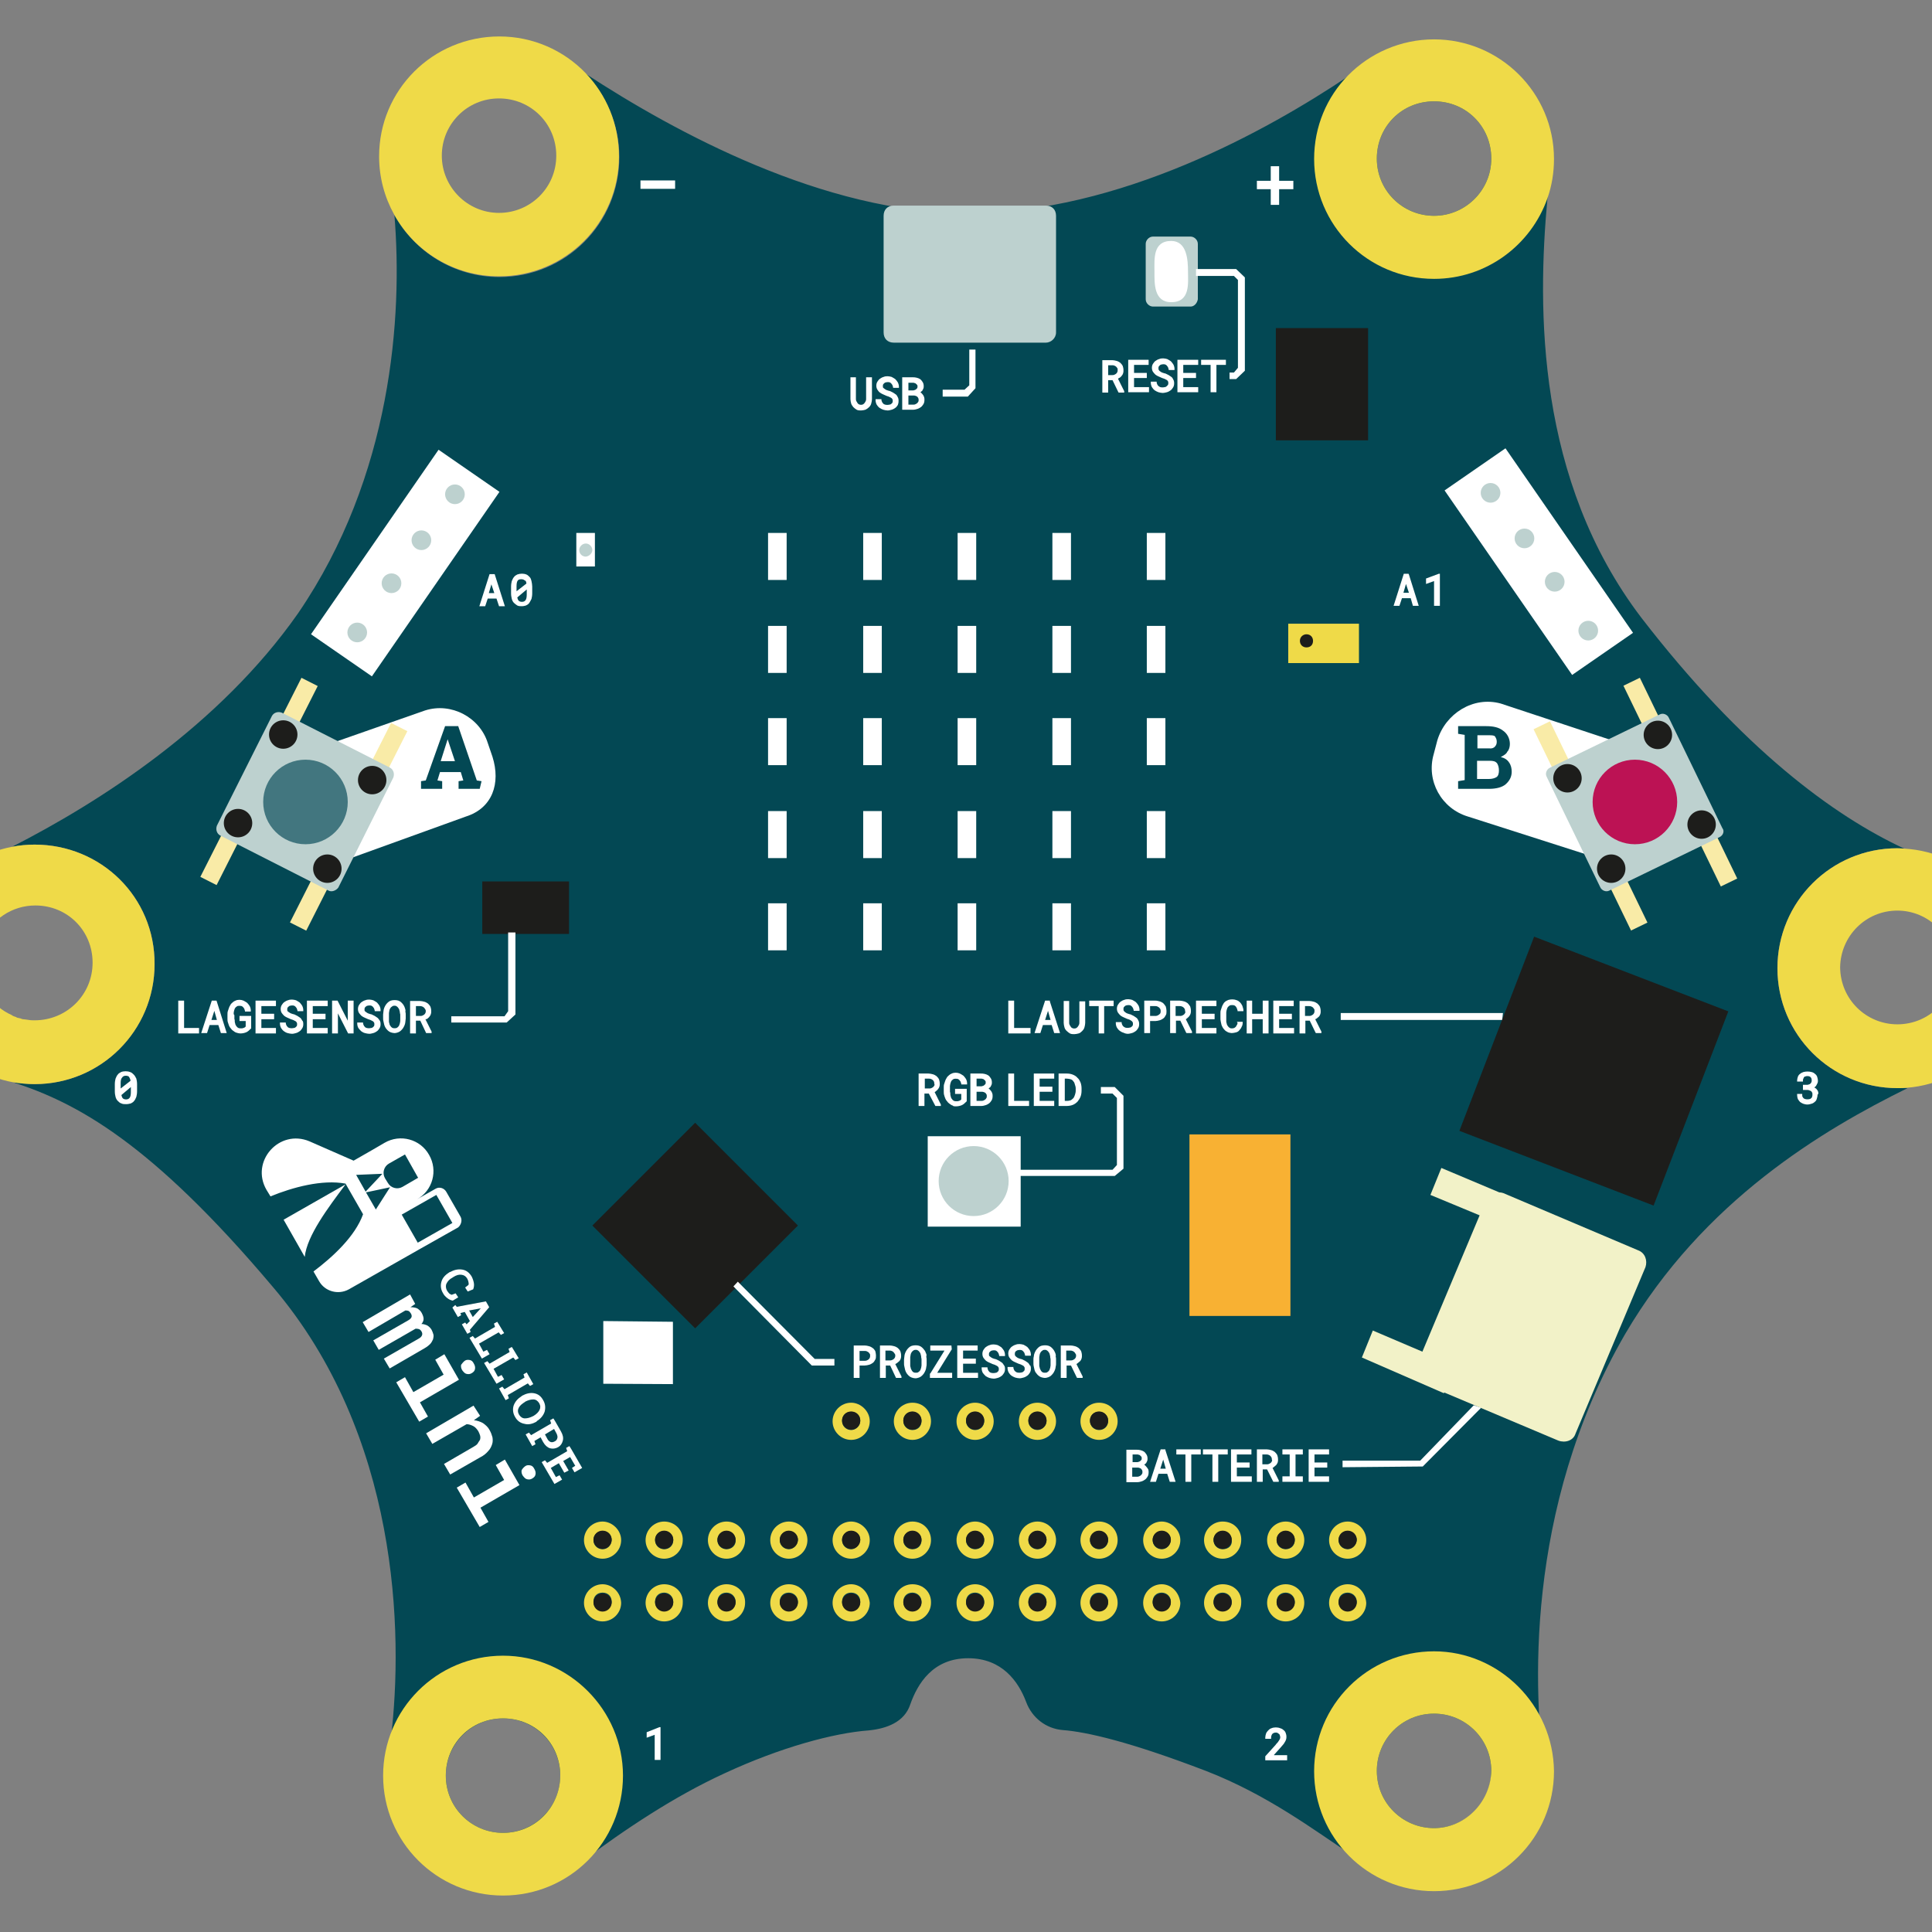 <?xml version="1.0" encoding="utf-8"?>
<!-- Generator: Adobe Illustrator 18.0.0, SVG Export Plug-In . SVG Version: 6.00 Build 0)  -->
<!DOCTYPE svg PUBLIC "-//W3C//DTD SVG 1.1//EN" "http://www.w3.org/Graphics/SVG/1.1/DTD/svg11.dtd">
<svg version="1.1" id="Ebene_1" xmlns="http://www.w3.org/2000/svg" xmlns:xlink="http://www.w3.org/1999/xlink" x="0px" y="0px"
	 width="530px" height="530px" viewBox="0 0 530 530" enable-background="new 0 0 530 530" xml:space="preserve">
<rect x="0" y="0" width="530" height="530" fill="#808080" stroke="none"/>
<path fill="#034854" d="M520.5,298.5c-18.2,0-32.9-14.7-32.9-32.9s14.7-32.9,32.9-32.9c0.6,0,1.3,0,1.9,0.1
	c-19.4-9-44.4-27.4-72.1-63.3c-28.8-37.8-28.6-84.7-25.8-115c0.2-2.3,0.4-4.5,0.7-6.6c1.5-14.7-7.2-28.6-21.3-33.6l-1.1-0.4
	c-9.5-3.4-20.1-2-28.4,3.9c-1.4,1-2.9,2-4.5,3.1c-22.1,14.8-62.8,37.6-104.6,37.6c-39.2,0-80.1-22.2-104.7-38.3
	c5.7,5.9,9.3,14,9.3,22.9c0,18.2-14.7,32.9-32.9,32.9c-12.4,0-23.2-6.9-28.8-17c2.3,27.8-0.7,71.6-26.4,109.2
	C60.1,199.2,27,220.2,3.3,232.3c2-0.4,4.1-0.6,6.2-0.6c18.2,0,33,14.4,32.9,32.8c0,18.2-14.7,32.9-32.9,32.9c-2,0-4-0.2-5.9-0.5
	c17.2,5.6,37.6,16.2,71.3,56.2c34.4,40.4,35.9,94.5,32.3,124.1c-1.8,13.7,1.6,27.9,12.5,36.3c10.4,8.1,28.8,5.4,39.5-2.5
	c12.4-9.3,25.8-18.2,39.5-24.5c15.5-7.2,30.1-11.1,39.6-11.8c5-0.5,9.8-2.3,11.4-7.1c2-5.7,6.2-12.7,15.9-12.7
	c9.3,0,13.8,6.4,15.9,12c1.6,4.3,5.4,7.3,10,7.7c6.6,0.5,18.4,3.2,39.3,11.2c17,6.6,29.6,16.2,40.2,23.2
	c18.4,11.8,32.1,8.8,41.4,2.9c8.3-5.2,12.7-14.9,11.4-24.8c-3.1-22-5.8-73,22-121.1c21.5-36.7,54.4-56.1,77.5-67.5
	C522.3,298.5,521.4,298.5,520.5,298.5z M138,502.8c-8.7,0-15.7-7-15.7-15.7s7-15.7,15.7-15.7s15.7,7,15.7,15.7
	S146.6,502.8,138,502.8z M393.4,501.5c-8.7,0-15.7-7-15.7-15.7c0-8.7,7-15.7,15.7-15.7s15.7,7,15.7,15.7
	C409.1,494.5,402.1,501.5,393.4,501.5z M393.4,59.2c-8.6,0-15.7-6.9-15.7-15.7c0-8.8,6.9-15.7,15.7-15.7c8.8,0,15.7,6.9,15.7,15.7
	C409.1,52.3,401.9,59.2,393.4,59.2z"/>
<path id="EDGE_VCC" fill="#EFDA48" d="M393.4,10.8c-9.2,0-17.6,3.8-23.6,9.9c-5.8,5.9-9.3,14-9.3,22.9c0,18.2,14.7,32.9,32.9,32.9
	c14.4,0,26.6-9.3,31.1-22.1c1.2-3.4,1.8-7,1.8-10.8C426.3,25.5,411.5,10.8,393.4,10.8z M393.4,59.2c-8.6,0-15.7-6.9-15.7-15.7
	c0-8.8,6.9-15.7,15.7-15.7c8.8,0,15.7,6.9,15.7,15.7C409.1,52.3,401.9,59.2,393.4,59.2z"/>
<path fill="#BDD1CF" d="M286.9,94h-41.7c-1.7,0-2.8-1.1-2.8-2.8v-32c0-1.7,1.1-2.8,2.8-2.8h41.7c1.7,0,2.8,1.1,2.8,2.8v32
	C289.7,92.8,288.3,94,286.9,94z"/>
<path id="EXT_PWR" fill="#F2F2C8" d="M449.4,343l-37-15.7c-0.3-0.1-0.7-0.2-1.1-0.2l-15.9-6.7l-3,7.4l13.5,5.6l-15.7,37.4l-13.6-5.8
	l-3,7.4l22.5,9.8l0.1-0.2l31.3,13.2c1.9,0.7,4.1,0,4.7-1.9l19.2-45.7C452,345.8,451.3,343.7,449.4,343z"/>
<polygon fill="#F8B133" points="354,361 326.3,361 326.3,311.2 354,311.2 "/>
<polygon fill="#1D1D1B" points="190.7,364.4 162.5,336.2 190.7,308 218.9,336.2 "/>
<polygon fill="#FFFFFF" points="184.6,379.7 165.5,379.6 165.5,362.4 184.6,362.6 "/>
<rect id="ACCEL" x="132.3" y="241.8" fill="#1D1D1B" width="23.8" height="14.4"/>
<path fill="#BDD1CF" d="M326.6,84.1h-10.3c-1,0-2-0.9-2-2V66.9c0-1,0.9-2,2-2h10.3c1,0,2,0.9,2,2v15.2
	C328.4,83.2,327.6,84.1,326.6,84.1z"/>
<path fill="#FFFFFF" d="M325.9,74.5c0-3.2-0.3-8.4-4.6-8.4c-5.1,0-4.6,5-4.6,8.4c0,3.2-0.2,8.4,4.6,8.4
	C326.6,82.9,325.9,77.6,325.9,74.5z"/>
<rect id="FLASH" x="350" y="90" fill="#1D1D1B" width="25.3" height="30.8"/>
<rect id="G_A0" x="80.5" y="144.4" transform="matrix(-0.569 0.823 -0.823 -0.569 301.661 150.839)" fill="#FFFFFF" width="61.5" height="20.3"/>
<circle id="G_A0_GND" fill="#BDD1CF" cx="124.8" cy="135.6" r="2.7"/>
<circle id="G_A0_VCC" fill="#BDD1CF" cx="115.6" cy="148.2" r="2.7"/>
<circle id="G_A0_SDA" fill="#BDD1CF" cx="107.4" cy="160" r="2.7"/>
<circle id="G_A0_SCL" fill="#BDD1CF" cx="98" cy="173.5" r="2.7"/>
<rect id="G_A1" x="412.2" y="123.3" transform="matrix(-0.823 0.569 -0.569 -0.823 857.384 40.536)" fill="#FFFFFF" width="20.3" height="61.5"/>
<circle id="G_A1_RX" fill="#BDD1CF" cx="408.9" cy="135.2" r="2.7"/>
<circle id="G_A1_TX" fill="#BDD1CF" cx="418.2" cy="147.7" r="2.7"/>
<circle id="G_A1_VCC" fill="#BDD1CF" cx="426.5" cy="159.6" r="2.7"/>
<circle id="G_A1_GND" fill="#BDD1CF" cx="435.7" cy="173" r="2.7"/>
<path fill="#FFFFFF" d="M116.6,194.9l-37.7,13.2l9.6,30.1l39.3-14.2c7.3-2.3,9.6-9.1,7.3-16.4l-1.3-3.8
	C131.6,196.8,123.8,192.6,116.6,194.9z M131.6,216.4h-5.8v-2.1l1.3-0.2l-0.7-2.3h-5.7l-0.7,2.3l1.3,0.2v2.1h-5.8v-2.1l1.3-0.2
	l5.3-14.9h3.6l5.1,14.9l1.3,0.2L131.6,216.4L131.6,216.4z"/>
<path fill="#FFFFFF" d="M411.7,193c-7.6-2.1-15.2,2.8-17.4,10.1l-1,3.8c-2.1,7.3,2.1,14.9,9.4,17.1l40,12.8l8.9-30.6L411.7,193z
	 M413.1,215.1c-1,0.9-2.7,1.3-4.6,1.3H400v-2.1l1.8-0.3v-12.4l-1.8-0.3v-2.1h1.8h5.8c2,0,3.6,0.3,4.8,1.3c1,0.7,1.8,2,1.8,3.6
	c0,0.7-0.2,1.6-0.7,2.1c-0.3,0.7-1,1-1.8,1.5c1,0.2,1.8,0.7,2.3,1.5c0.5,0.7,0.7,1.6,0.7,2.5C414.7,213,414.2,214.1,413.1,215.1z"/>
<polygon fill="#FFFFFF" points="122.8,202.8 120.9,208.8 124.8,208.8 "/>
<path fill="#FFFFFF" d="M410.1,204.8c0.3-0.3,0.5-0.7,0.5-1.3c0-0.7-0.2-1-0.5-1.5c-0.3-0.3-0.9-0.3-1.8-0.3h-3v3.6h3.2
	C409.2,205.4,409.8,205.2,410.1,204.8z"/>
<path fill="#FFFFFF" d="M408.5,208.7h-3.3v5h3.2c0.9,0,1.6-0.2,2.1-0.5c0.5-0.3,0.7-1,0.7-1.8c0-0.9-0.2-1.5-0.5-2
	C410.2,208.8,409.6,208.7,408.5,208.7z"/>
<rect x="75.5" y="190.3" transform="matrix(-0.451 0.892 -0.892 -0.451 290.955 206.676)" fill="#F9EBA7" width="12.8" height="5"/>
<rect x="100" y="202.6" transform="matrix(-0.451 0.892 -0.892 -0.451 337.565 202.75)" fill="#F9EBA7" width="12.8" height="5"/>
<rect x="53.5" y="233.5" transform="matrix(-0.451 0.892 -0.892 -0.451 297.601 288.974)" fill="#F9EBA7" width="12.8" height="5"/>
<rect x="78.2" y="245.9" transform="matrix(-0.451 0.892 -0.892 -0.451 344.389 285.033)" fill="#F9EBA7" width="12.8" height="5"/>
<path id="BTN_A_BOX" fill="#BDD1CF" d="M90.1,244.3l-29.7-15.1c-0.9-0.5-1.3-1.6-0.9-2.7l15.1-30.1c0.5-0.9,1.6-1.3,2.7-0.9
	l29.7,15.1c0.9,0.5,1.3,1.6,0.9,2.7l-15.1,30.2C92.2,244.3,91,244.8,90.1,244.3z"/>
<circle id="BTN_A" fill="#42767F" cx="83.8" cy="220" r="11.6"/>
<circle fill="#1D1D1B" cx="77.7" cy="201.5" r="3.9"/>
<circle fill="#1D1D1B" cx="102.1" cy="214" r="3.9"/>
<circle fill="#1D1D1B" cx="65.3" cy="225.8" r="3.9"/>
<circle fill="#1D1D1B" cx="89.8" cy="238.3" r="3.9"/>
<rect x="423.2" y="198.5" transform="matrix(-0.9 0.436 -0.436 -0.9 898.206 203.529)" fill="#F9EBA7" width="5" height="12.8"/>
<rect x="447.9" y="186.5" transform="matrix(-0.9 0.436 -0.436 -0.9 939.86 170.018)" fill="#F9EBA7" width="5" height="12.8"/>
<rect x="444.3" y="242.1" transform="matrix(-0.9 0.436 -0.436 -0.9 957.366 277.261)" fill="#F9EBA7" width="5" height="12.8"/>
<rect x="469" y="230" transform="matrix(-0.9 0.436 -0.436 -0.9 998.949 243.52)" fill="#F9EBA7" width="5" height="12.8"/>
<path id="BTN_B_BOX" fill="#BDD1CF" d="M471.6,229.7l-30.1,14.6c-0.9,0.5-2.1,0-2.5-0.9l-14.7-30.3c-0.5-0.9,0-2.1,0.9-2.5
	l30.1-14.6c0.9-0.5,2.1,0,2.5,0.9l14.7,30.3C473.1,227.9,472.8,229.2,471.6,229.7z"/>
<circle id="BTN_B" fill="#BC1254" cx="448.5" cy="220" r="11.6"/>
<circle fill="#1D1D1B" cx="430" cy="213.5" r="3.9"/>
<circle fill="#1D1D1B" cx="454.8" cy="201.6" r="3.9"/>
<circle fill="#1D1D1B" cx="442" cy="238.3" r="3.9"/>
<circle fill="#1D1D1B" cx="466.8" cy="226.2" r="3.9"/>
<polygon fill="#FFFFFF" points="139,280.5 123.8,280.5 123.8,278.8 138.4,278.8 139.4,277.4 139.4,255.8 141.4,255.8 141.4,278.3 
	"/>
<polygon fill="#FFFFFF" points="265.5,108.8 258.6,108.8 258.6,106.9 264.6,106.9 265.9,105.7 265.9,95.9 267.6,95.9 267.6,106.5 
	"/>
<polygon fill="#FFFFFF" points="339.1,73.8 328.1,73.8 328.1,75.7 338.5,75.7 339.6,76.8 339.6,100.9 338.5,102.2 337.3,102.2 
	337.3,104 339.1,104 341.5,101.7 341.5,76.1 "/>
<polygon fill="#FFFFFF" points="305.8,322.6 277.3,322.6 277.3,320.9 305.2,320.9 306.4,319.6 306.4,301.2 305.2,300 302,300 
	302,298.2 305.8,298.2 308.2,300.6 308.2,320.6 "/>
<polygon fill="#FFFFFF" points="412.1,279.8 367.8,279.8 367.8,277.9 412.3,277.9 "/>
<polygon fill="#FFFFFF" points="201.2,352.9 222.7,374.6 228.9,374.6 228.9,372.8 223.5,372.8 202.4,351.6 "/>
<polygon fill="#FFFFFF" points="406.3,386.2 390.3,402.3 368.3,402.5 368.3,400.7 389.6,400.7 404.3,385.5 "/>
<path id="C_GND1" fill="#EFDA48" d="M165.3,434.6c-2.8,0-5.1,2.3-5.1,5.1s2.3,5.1,5.1,5.1c2.8,0,5.1-2.3,5.1-5.1
	C170.3,436.8,167.9,434.6,165.3,434.6z M165.3,441.9c-1.3,0-2.5-1-2.5-2.5s1-2.5,2.5-2.5c1.5,0,2.5,1,2.5,2.5
	S166.6,441.9,165.3,441.9z"/>
<circle fill="#1D1D1B" cx="165.3" cy="439.6" r="2.5"/>
<path id="C_P0" fill="#EFDA48" d="M182.2,434.6c-2.8,0-5.1,2.3-5.1,5.1s2.3,5.1,5.1,5.1s5.1-2.3,5.1-5.1
	C187.5,436.8,185.1,434.6,182.2,434.6z M182.2,441.9c-1.3,0-2.5-1-2.5-2.5s1-2.5,2.5-2.5c1.3,0,2.5,1,2.5,2.5
	S183.6,441.9,182.2,441.9z"/>
<circle fill="#1D1D1B" cx="182.2" cy="439.6" r="2.5"/>
<path id="C_P2" fill="#EFDA48" d="M199.3,434.6c-2.8,0-5.1,2.3-5.1,5.1s2.3,5.1,5.1,5.1c2.8,0,5.1-2.3,5.1-5.1
	C204.5,436.8,202.2,434.6,199.3,434.6z M199.3,441.9c-1.3,0-2.5-1-2.5-2.5s1-2.5,2.5-2.5c1.3,0,2.5,1,2.5,2.5
	S200.7,441.9,199.3,441.9z"/>
<circle fill="#1D1D1B" cx="199.3" cy="439.6" r="2.5"/>
<path id="C_P4" fill="#EFDA48" d="M216.4,434.6c-2.8,0-5.1,2.3-5.1,5.1s2.3,5.1,5.1,5.1c2.8,0,5.1-2.3,5.1-5.1
	C221.4,436.8,219.3,434.6,216.4,434.6z M216.4,441.9c-1.3,0-2.5-1-2.5-2.5s1-2.5,2.5-2.5c1.3,0,2.5,1,2.5,2.5
	S217.6,441.9,216.4,441.9z"/>
<circle fill="#1D1D1B" cx="216.4" cy="439.6" r="2.5"/>
<path id="C_P6" fill="#EFDA48" d="M233.5,434.6c-2.8,0-5.1,2.3-5.1,5.1s2.3,5.1,5.1,5.1s5.1-2.3,5.1-5.1
	C238.3,436.8,236.1,434.6,233.5,434.6z M233.5,441.9c-1.3,0-2.5-1-2.5-2.5s1-2.5,2.5-2.5c1.5,0,2.5,1,2.5,2.5
	S234.7,441.9,233.5,441.9z"/>
<circle fill="#1D1D1B" cx="233.5" cy="439.6" r="2.5"/>
<path id="C_P8" fill="#EFDA48" d="M250.3,434.6c-2.8,0-5.1,2.3-5.1,5.1s2.3,5.1,5.1,5.1c2.8,0,5.1-2.3,5.1-5.1
	C255.5,436.8,253.3,434.6,250.3,434.6z M250.3,441.9c-1.3,0-2.5-1-2.5-2.5s1-2.5,2.5-2.5c1.3,0,2.5,1,2.5,2.5
	S251.8,441.9,250.3,441.9z"/>
<circle fill="#1D1D1B" cx="250.3" cy="439.6" r="2.5"/>
<path id="C_GND2" fill="#EFDA48" d="M267.5,434.6c-2.8,0-5.1,2.3-5.1,5.1s2.3,5.1,5.1,5.1c2.8,0,5.1-2.3,5.1-5.1
	C272.6,436.8,270.2,434.6,267.5,434.6z M267.5,441.9c-1.3,0-2.5-1-2.5-2.5s1-2.5,2.5-2.5c1.3,0,2.5,1,2.5,2.5
	S268.9,441.9,267.5,441.9z"/>
<circle fill="#1D1D1B" cx="267.5" cy="439.6" r="2.5"/>
<path id="C_P10" fill="#EFDA48" d="M284.6,434.6c-2.8,0-5.1,2.3-5.1,5.1s2.3,5.1,5.1,5.1s5.1-2.3,5.1-5.1
	C289.7,436.8,287.4,434.6,284.6,434.6z M284.6,441.9c-1.3,0-2.5-1-2.5-2.5s1-2.5,2.5-2.5c1.3,0,2.5,1,2.5,2.5
	S285.8,441.9,284.6,441.9z"/>
<circle fill="#1D1D1B" cx="284.6" cy="439.6" r="2.5"/>
<path id="C_P12" fill="#EFDA48" d="M301.5,434.6c-2.8,0-5.1,2.3-5.1,5.1s2.3,5.1,5.1,5.1c2.8,0,5.1-2.3,5.1-5.1
	C306.6,436.8,304.4,434.6,301.5,434.6z M301.5,441.9c-1.3,0-2.5-1-2.5-2.5s1-2.5,2.5-2.5c1.3,0,2.5,1,2.5,2.5
	S302.9,441.9,301.5,441.9z"/>
<circle fill="#1D1D1B" cx="301.5" cy="439.6" r="2.5"/>
<path id="C_P14" fill="#EFDA48" d="M318.7,434.6c-2.8,0-5.1,2.3-5.1,5.1s2.3,5.1,5.1,5.1s5.1-2.3,5.1-5.1
	C323.5,436.8,321.3,434.6,318.7,434.6z M318.7,441.9c-1.3,0-2.5-1-2.5-2.5s1-2.5,2.5-2.5c1.3,0,2.5,1,2.5,2.5S320,441.9,318.7,441.9
	z"/>
<circle fill="#1D1D1B" cx="318.7" cy="439.6" r="2.5"/>
<path id="C_P16" fill="#EFDA48" d="M335.4,434.6c-2.8,0-5.1,2.3-5.1,5.1s2.3,5.1,5.1,5.1c2.8,0,5.1-2.3,5.1-5.1
	C340.7,436.8,338.5,434.6,335.4,434.6z M335.4,441.9c-1.3,0-2.5-1-2.5-2.5s1-2.5,2.5-2.5c1.3,0,2.5,1,2.5,2.5S337,441.9,335.4,441.9
	z"/>
<circle fill="#1D1D1B" cx="335.4" cy="439.6" r="2.5"/>
<path id="C_P18" fill="#EFDA48" d="M352.7,434.6c-2.8,0-5.1,2.3-5.1,5.1s2.3,5.1,5.1,5.1c2.8,0,5.1-2.3,5.1-5.1
	C357.8,436.8,355.5,434.6,352.7,434.6z M352.7,441.9c-1.3,0-2.5-1-2.5-2.5s1-2.5,2.5-2.5c1.3,0,2.5,1,2.5,2.5
	S354.1,441.9,352.7,441.9z"/>
<circle fill="#1D1D1B" cx="352.7" cy="439.6" r="2.5"/>
<path id="C_VCC1" fill="#EFDA48" d="M369.7,434.6c-2.8,0-5.1,2.3-5.1,5.1s2.3,5.1,5.1,5.1c2.8,0,5.1-2.3,5.1-5.1
	C374.6,436.8,372.5,434.6,369.7,434.6z M369.7,441.9c-1.3,0-2.5-1-2.5-2.5s1-2.5,2.5-2.5c1.3,0,2.5,1,2.5,2.5
	S370.9,441.9,369.7,441.9z"/>
<circle fill="#1D1D1B" cx="369.7" cy="439.6" r="2.5"/>
<path id="C_VCC2" fill="#EFDA48" d="M165.3,417.4c-2.8,0-5.1,2.3-5.1,5.1c0,2.8,2.3,5.1,5.1,5.1c2.8,0,5.1-2.3,5.1-5.1
	C170.4,419.7,167.9,417.4,165.3,417.4z M165.3,425c-1.3,0-2.5-1-2.5-2.5c0-1.3,1-2.5,2.5-2.5c1.5,0,2.5,1,2.5,2.5
	C167.7,424,166.6,425,165.3,425z"/>
<circle fill="#1D1D1B" cx="165.3" cy="422.4" r="2.5"/>
<path id="C_P1" fill="#EFDA48" d="M182.2,417.4c-2.8,0-5.1,2.3-5.1,5.1c0,2.8,2.3,5.1,5.1,5.1s5.1-2.3,5.1-5.1
	C187.4,419.7,185.1,417.4,182.2,417.4z M182.2,425c-1.3,0-2.5-1-2.5-2.5c0-1.3,1-2.5,2.5-2.5c1.3,0,2.5,1,2.5,2.5
	C184.7,424,183.6,425,182.2,425z"/>
<circle fill="#1D1D1B" cx="182.2" cy="422.4" r="2.5"/>
<path id="C_P3" fill="#EFDA48" d="M199.3,417.4c-2.8,0-5.1,2.3-5.1,5.1c0,2.8,2.3,5.1,5.1,5.1c2.8,0,5.1-2.3,5.1-5.1
	C204.4,419.7,202.2,417.4,199.3,417.4z M199.3,425c-1.3,0-2.5-1-2.5-2.5c0-1.3,1-2.5,2.5-2.5c1.3,0,2.5,1,2.5,2.5
	C201.9,424,200.7,425,199.3,425z"/>
<circle fill="#1D1D1B" cx="199.3" cy="422.4" r="2.5"/>
<path id="C_P5" fill="#EFDA48" d="M216.4,417.4c-2.8,0-5.1,2.3-5.1,5.1c0,2.8,2.3,5.1,5.1,5.1c2.8,0,5.1-2.3,5.1-5.1
	C221.5,419.7,219.3,417.4,216.4,417.4z M216.4,425c-1.3,0-2.5-1-2.5-2.5c0-1.3,1-2.5,2.5-2.5c1.3,0,2.5,1,2.5,2.5
	C218.7,424,217.6,425,216.4,425z"/>
<circle fill="#1D1D1B" cx="216.4" cy="422.4" r="2.5"/>
<path id="C_P7" fill="#EFDA48" d="M233.5,417.4c-2.8,0-5.1,2.3-5.1,5.1c0,2.8,2.3,5.1,5.1,5.1s5.1-2.3,5.1-5.1
	C238.6,419.7,236.1,417.4,233.5,417.4z M233.5,425c-1.3,0-2.5-1-2.5-2.5c0-1.3,1-2.5,2.5-2.5c1.5,0,2.5,1,2.5,2.5
	C235.7,424,234.7,425,233.5,425z"/>
<circle fill="#1D1D1B" cx="233.5" cy="422.4" r="2.5"/>
<path id="C_P9" fill="#EFDA48" d="M250.3,417.4c-2.8,0-5.1,2.3-5.1,5.1c0,2.8,2.3,5.1,5.1,5.1c2.8,0,5.1-2.3,5.1-5.1
	C255.4,419.7,253.3,417.4,250.3,417.4z M250.3,425c-1.3,0-2.5-1-2.5-2.5c0-1.3,1-2.5,2.5-2.5c1.3,0,2.5,1,2.5,2.5
	C252.8,424,251.8,425,250.3,425z"/>
<circle fill="#1D1D1B" cx="250.3" cy="422.4" r="2.5"/>
<path id="C_GND3" fill="#EFDA48" d="M267.5,417.4c-2.8,0-5.1,2.3-5.1,5.1c0,2.8,2.3,5.1,5.1,5.1c2.8,0,5.1-2.3,5.1-5.1
	C272.6,419.7,270.2,417.4,267.5,417.4z M267.5,425c-1.3,0-2.5-1-2.5-2.5c0-1.3,1-2.5,2.5-2.5c1.3,0,2.5,1,2.5,2.5
	C270,424,268.9,425,267.5,425z"/>
<circle fill="#1D1D1B" cx="267.5" cy="422.4" r="2.5"/>
<path id="C_P11" fill="#EFDA48" d="M284.6,417.4c-2.8,0-5.1,2.3-5.1,5.1c0,2.8,2.3,5.1,5.1,5.1s5.1-2.3,5.1-5.1
	C289.7,419.7,287.4,417.4,284.6,417.4z M284.6,425c-1.3,0-2.5-1-2.5-2.5c0-1.3,1-2.5,2.5-2.5c1.3,0,2.5,1,2.5,2.5
	C286.9,424,285.8,425,284.6,425z"/>
<circle fill="#1D1D1B" cx="284.6" cy="422.4" r="2.5"/>
<path id="C_P13" fill="#EFDA48" d="M301.5,417.4c-2.8,0-5.1,2.3-5.1,5.1c0,2.8,2.3,5.1,5.1,5.1c2.8,0,5.1-2.3,5.1-5.1
	C306.6,419.7,304.4,417.4,301.5,417.4z M301.5,425c-1.3,0-2.5-1-2.5-2.5c0-1.3,1-2.5,2.5-2.5c1.3,0,2.5,1,2.5,2.5
	C303.9,424,302.9,425,301.5,425z"/>
<circle fill="#1D1D1B" cx="301.5" cy="422.4" r="2.5"/>
<path id="C_P15" fill="#EFDA48" d="M318.7,417.4c-2.8,0-5.1,2.3-5.1,5.1c0,2.8,2.3,5.1,5.1,5.1s5.1-2.3,5.1-5.1
	C323.8,419.7,321.3,417.4,318.7,417.4z M318.7,425c-1.3,0-2.5-1-2.5-2.5c0-1.3,1-2.5,2.5-2.5c1.3,0,2.5,1,2.5,2.5
	C321,424,320,425,318.7,425z"/>
<circle fill="#1D1D1B" cx="318.7" cy="422.4" r="2.5"/>
<path id="C_P17" fill="#EFDA48" d="M335.4,417.4c-2.8,0-5.1,2.3-5.1,5.1c0,2.8,2.3,5.1,5.1,5.1c2.8,0,5.1-2.3,5.1-5.1
	C340.6,419.7,338.5,417.4,335.4,417.4z M335.4,425c-1.3,0-2.5-1-2.5-2.5c0-1.3,1-2.5,2.5-2.5c1.3,0,2.5,1,2.5,2.5
	C338.1,424,337,425,335.4,425z"/>
<circle fill="#1D1D1B" cx="335.4" cy="422.4" r="2.5"/>
<path id="C_P19" fill="#EFDA48" d="M352.7,417.4c-2.8,0-5.1,2.3-5.1,5.1c0,2.8,2.3,5.1,5.1,5.1c2.8,0,5.1-2.3,5.1-5.1
	C357.8,419.7,355.5,417.4,352.7,417.4z M352.7,425c-1.3,0-2.5-1-2.5-2.5c0-1.3,1-2.5,2.5-2.5c1.3,0,2.5,1,2.5,2.5
	C355.2,424,354.1,425,352.7,425z"/>
<circle fill="#1D1D1B" cx="352.7" cy="422.4" r="2.5"/>
<path id="C_GND4" fill="#EFDA48" d="M369.7,417.4c-2.8,0-5.1,2.3-5.1,5.1c0,2.8,2.3,5.1,5.1,5.1c2.8,0,5.1-2.3,5.1-5.1
	C374.8,419.7,372.5,417.4,369.7,417.4z M369.7,425c-1.3,0-2.5-1-2.5-2.5c0-1.3,1-2.5,2.5-2.5c1.3,0,2.5,1,2.5,2.5
	C372,424,370.9,425,369.7,425z"/>
<circle fill="#1D1D1B" cx="369.7" cy="422.4" r="2.5"/>
<path id="M_GND1" fill="#EFDA48" d="M233.5,384.8c-2.8,0-5.1,2.3-5.1,5.1s2.3,5.1,5.1,5.1s5.1-2.3,5.1-5.1S236.1,384.8,233.5,384.8z
	 M233.5,392.3c-1.3,0-2.5-1-2.5-2.5c0-1.5,1-2.5,2.5-2.5c1.5,0,2.5,1,2.5,2.5C236,391.3,234.7,392.3,233.5,392.3z"/>
<circle fill="#1D1D1B" cx="233.5" cy="389.7" r="2.5"/>
<path id="M_OUT1" fill="#EFDA48" d="M250.3,384.8c-2.8,0-5.1,2.3-5.1,5.1s2.3,5.1,5.1,5.1c2.8,0,5.1-2.3,5.1-5.1
	S253.3,384.8,250.3,384.8z M250.3,392.3c-1.3,0-2.5-1-2.5-2.5c0-1.5,1-2.5,2.5-2.5c1.3,0,2.5,1,2.5,2.5
	C252.8,391.3,251.8,392.3,250.3,392.3z"/>
<circle fill="#1D1D1B" cx="250.3" cy="389.7" r="2.5"/>
<path id="M_OUT2" fill="#EFDA48" d="M267.5,384.8c-2.8,0-5.1,2.3-5.1,5.1s2.3,5.1,5.1,5.1c2.8,0,5.1-2.3,5.1-5.1
	S270.2,384.8,267.5,384.8z M267.5,392.3c-1.3,0-2.5-1-2.5-2.5c0-1.5,1-2.5,2.5-2.5c1.3,0,2.5,1,2.5,2.5
	C270,391.3,268.9,392.3,267.5,392.3z"/>
<circle fill="#1D1D1B" cx="267.5" cy="389.7" r="2.5"/>
<path id="M_GND2" fill="#EFDA48" d="M284.6,384.8c-2.8,0-5.1,2.3-5.1,5.1s2.3,5.1,5.1,5.1s5.1-2.3,5.1-5.1S287.4,384.8,284.6,384.8z
	 M284.6,392.3c-1.3,0-2.5-1-2.5-2.5c0-1.5,1-2.5,2.5-2.5c1.3,0,2.5,1,2.5,2.5C287.1,391.3,285.8,392.3,284.6,392.3z"/>
<circle fill="#1D1D1B" cx="284.6" cy="389.7" r="2.5"/>
<path id="M_VM" fill="#EFDA48" d="M301.5,384.8c-2.8,0-5.1,2.3-5.1,5.1s2.3,5.1,5.1,5.1c2.8,0,5.1-2.3,5.1-5.1
	S304.4,384.8,301.5,384.8z M301.5,392.3c-1.3,0-2.5-1-2.5-2.5c0-1.5,1-2.5,2.5-2.5c1.3,0,2.5,1,2.5,2.5
	C304,391.3,302.9,392.3,301.5,392.3z"/>
<circle fill="#1D1D1B" cx="301.5" cy="389.7" r="2.5"/>
<path id="EDGE_P0" fill="#EFDA48" d="M9.5,231.7c-2.1,0-4.2,0.2-6.2,0.6c-15.2,2.9-26.7,16.2-26.7,32.2c0,16.1,11.7,29.6,27,32.4
	c1.9,0.3,3.9,0.5,5.9,0.5c18.2,0,32.9-14.7,32.9-32.9C42.5,246.1,27.7,231.7,9.5,231.7z M9.5,279.9c-0.5,0-1.1,0-1.6-0.1
	c-0.2,0-0.5-0.1-0.7-0.1c-0.3,0-0.6-0.1-0.9-0.1c-0.2,0-0.4-0.1-0.6-0.2c-0.3-0.1-0.6-0.1-0.9-0.2c-0.1,0-0.3-0.1-0.4-0.2
	c-0.3-0.1-0.7-0.2-1-0.4c-0.1,0-0.1,0-0.1-0.1c-5.5-2.4-9.4-7.9-9.4-14.4c0-0.5,0-1.1,0.1-1.6c0-0.2,0.1-0.5,0.1-0.7
	c0-0.3,0.1-0.6,0.1-0.9c0-0.2,0.1-0.4,0.2-0.6c0.1-0.3,0.1-0.6,0.2-0.9c0-0.1,0.1-0.3,0.2-0.4c0.1-0.3,0.2-0.7,0.4-1
	c0-0.1,0-0.1,0.1-0.2c2.4-5.5,7.9-9.4,14.4-9.4c8.8,0,15.7,6.9,15.7,15.7S18.3,279.9,9.5,279.9z"/>
<circle fill="none" cx="138" cy="487.1" r="15.7"/>
<rect id="LED_0_0" x="210.7" y="146.2" fill="#FFFFFF" width="5.1" height="12.9"/>
<rect id="LED_1_0" x="236.8" y="146.2" fill="#FFFFFF" width="5.1" height="12.9"/>
<rect id="LED_2_0" x="262.7" y="146.2" fill="#FFFFFF" width="5.1" height="12.9"/>
<rect id="LED_3_0" x="288.7" y="146.2" fill="#FFFFFF" width="5.1" height="12.9"/>
<rect id="LED_4_0" x="314.6" y="146.2" fill="#FFFFFF" width="5.1" height="12.9"/>
<rect id="LED_0_1" x="210.7" y="171.7" fill="#FFFFFF" width="5.1" height="12.9"/>
<rect id="LED_1_1" x="236.8" y="171.7" fill="#FFFFFF" width="5.1" height="12.9"/>
<rect id="LED_2_1" x="262.7" y="171.7" fill="#FFFFFF" width="5.1" height="12.9"/>
<rect id="LED_3_1" x="288.7" y="171.7" fill="#FFFFFF" width="5.1" height="12.9"/>
<rect id="LED_4_1" x="314.6" y="171.7" fill="#FFFFFF" width="5.1" height="12.9"/>
<rect id="LED_0_2" x="210.7" y="197" fill="#FFFFFF" width="5.1" height="12.9"/>
<rect id="LED_1_2" x="236.8" y="197" fill="#FFFFFF" width="5.1" height="12.9"/>
<rect id="LED_2_2" x="262.7" y="197" fill="#FFFFFF" width="5.1" height="12.9"/>
<rect id="LED_3_2" x="288.7" y="197" fill="#FFFFFF" width="5.1" height="12.9"/>
<rect id="LED_4_2" x="314.6" y="197" fill="#FFFFFF" width="5.1" height="12.9"/>
<rect id="LED_0_3" x="210.7" y="222.5" fill="#FFFFFF" width="5.1" height="12.9"/>
<rect id="LED_1_3" x="236.8" y="222.5" fill="#FFFFFF" width="5.1" height="12.9"/>
<rect id="LED_2_3" x="262.7" y="222.5" fill="#FFFFFF" width="5.1" height="12.9"/>
<rect id="LED_3_3" x="288.7" y="222.5" fill="#FFFFFF" width="5.1" height="12.9"/>
<rect id="LED_4_3" x="314.6" y="222.5" fill="#FFFFFF" width="5.1" height="12.9"/>
<rect id="LED_0_4" x="210.7" y="247.8" fill="#FFFFFF" width="5.1" height="12.9"/>
<rect id="LED_1_4" x="236.8" y="247.8" fill="#FFFFFF" width="5.1" height="12.9"/>
<rect id="LED_2_4" x="262.7" y="247.8" fill="#FFFFFF" width="5.1" height="12.9"/>
<rect id="LED_3_4" x="288.7" y="247.8" fill="#FFFFFF" width="5.1" height="12.9"/>
<rect id="LED_4_4" x="314.6" y="247.8" fill="#FFFFFF" width="5.1" height="12.9"/>
<rect id="rgbled" x="254.5" y="311.7" fill="#FFFFFF" width="25.5" height="24.8"/>
<circle id="rgbledcircle" fill="#BDD1CF" cx="267.1" cy="324" r="9.6"/>
<rect id="SPKR" x="408.4" y="265.3" transform="matrix(-0.359 0.933 -0.933 -0.359 868.265 -8.347)" fill="#1D1D1B" width="57.1" height="57.1"/>
<polygon fill="#EFDA48" points="353.4,181.9 353.4,171.1 372.8,171.1 372.8,181.9 "/>
<path id="MIC" fill="#1D1D1B" d="M358.4,174c-0.9,0-1.8,0.7-1.8,1.8c0,1,0.7,1.8,1.8,1.8s1.8-0.7,1.8-1.8
	C360.2,174.8,359.5,174,358.4,174z"/>
<polygon fill="#FFFFFF" points="158.1,146.2 163.2,146.2 163.2,155.4 158.1,155.4 "/>
<path id="IF_LED" fill="#BDD1CF" d="M162.5,150.9c0-0.9-0.8-1.8-1.8-1.8c-0.9,0-1.8,0.8-1.8,1.8s0.8,1.8,1.8,1.8
	C161.7,152.6,162.5,151.7,162.5,150.9z"/>
<rect x="175.7" y="49.5" fill="#FFFFFF" width="9.5" height="2.3"/>
<polygon fill="#FFFFFF" points="350.9,49.6 350.9,45.6 348.6,45.6 348.6,49.6 344.8,49.6 344.8,51.9 348.6,51.9 348.6,56.2 
	350.9,56.2 350.9,51.9 354.8,51.9 354.8,49.6 "/>
<path fill="#FFFFFF" d="M36.7,294.8c-0.3-0.3-0.6-0.6-1-0.7c-0.7-0.3-1.8-0.3-2.5,0c-0.4,0.2-0.7,0.4-0.9,0.7
	c-0.3,0.3-0.4,0.7-0.6,1.1c-0.1,0.4-0.2,0.9-0.2,1.5v2c0,0.6,0.1,1.1,0.2,1.5c0.1,0.4,0.3,0.8,0.6,1.1c0.3,0.3,0.6,0.6,1,0.7
	c0.4,0.2,0.8,0.2,1.3,0.2c0.5,0,0.9-0.1,1.3-0.2c0.4-0.2,0.7-0.4,0.9-0.7c0.3-0.3,0.4-0.7,0.6-1.1c0.1-0.4,0.2-0.9,0.2-1.5v-2
	c0-0.6-0.1-1.1-0.2-1.5C37.2,295.5,37,295.1,36.7,294.8z M35.8,296.5l-2.7,2.1v-1.5c0-0.7,0.1-1.2,0.4-1.5c0.2-0.3,0.5-0.5,1-0.5
	c0.4,0,0.7,0.1,0.9,0.3C35.6,295.8,35.8,296.1,35.8,296.5z M35.9,298.2v1.4c0,0.7-0.1,1.2-0.3,1.5c-0.2,0.3-0.5,0.5-1,0.5
	c-0.4,0-0.7-0.1-0.9-0.3c-0.2-0.2-0.3-0.5-0.4-0.9L35.9,298.2z"/>
<path fill="#FFFFFF" d="M498.8,299.6c-0.1-0.2-0.1-0.4-0.3-0.6c-0.1-0.2-0.3-0.4-0.5-0.5c-0.1-0.1-0.2-0.1-0.3-0.2
	c0.1,0,0.1-0.1,0.2-0.1c0.2-0.2,0.3-0.3,0.4-0.5c0.1-0.2,0.2-0.4,0.3-0.6c0.1-0.2,0.1-0.4,0.1-0.6c0-0.4-0.1-0.8-0.2-1.1
	c-0.1-0.3-0.3-0.6-0.6-0.8c-0.2-0.2-0.5-0.4-0.9-0.5c-0.7-0.2-1.6-0.2-2.3,0c-0.3,0.1-0.7,0.3-0.9,0.5c-0.3,0.2-0.5,0.5-0.6,0.8
	c-0.1,0.3-0.2,0.7-0.2,1v0.3h1.6v-0.3c0-0.2,0-0.3,0.1-0.5c0.1-0.1,0.1-0.3,0.2-0.4c0.1-0.1,0.2-0.2,0.4-0.2
	c0.2-0.1,0.3-0.1,0.5-0.1c0.4,0,0.7,0.1,0.9,0.3c0.2,0.2,0.3,0.5,0.3,0.9c0,0.2,0,0.3-0.1,0.5c-0.1,0.1-0.1,0.3-0.3,0.4
	c-0.1,0.1-0.3,0.2-0.4,0.2c-0.2,0.1-0.4,0.1-0.6,0.1h-1v1.4h1c0.2,0,0.5,0,0.7,0.1c0.2,0.1,0.3,0.1,0.5,0.2c0.1,0.1,0.2,0.2,0.3,0.4
	c0.1,0.1,0.1,0.3,0.1,0.6c0,0.2,0,0.4-0.1,0.6c-0.1,0.2-0.1,0.3-0.3,0.4c-0.1,0.1-0.2,0.2-0.4,0.2c-0.3,0.1-0.8,0.1-1.2,0
	c-0.2-0.1-0.3-0.1-0.4-0.2c-0.1-0.1-0.2-0.2-0.3-0.4c-0.1-0.1-0.1-0.3-0.1-0.5v-0.3H493v0.3c0,0.4,0.1,0.8,0.2,1.1
	c0.2,0.3,0.4,0.6,0.6,0.8c0.3,0.2,0.6,0.4,0.9,0.5c0.3,0.1,0.7,0.2,1.1,0.2c0.4,0,0.8-0.1,1.1-0.2c0.4-0.1,0.7-0.3,0.9-0.5
	c0.3-0.2,0.5-0.5,0.6-0.9c0.1-0.3,0.2-0.7,0.2-1.1C498.9,300.1,498.8,299.9,498.8,299.6z"/>
<polygon fill="#FFFFFF" points="177.4,475.2 177.4,476.7 179.6,475.9 179.6,482.8 181.2,482.8 181.2,473.8 180.9,473.8 "/>
<path fill="#FFFFFF" d="M349.5,481.4l1.8-2c0.2-0.2,0.4-0.5,0.6-0.7c0.2-0.2,0.4-0.5,0.5-0.7c0.2-0.3,0.3-0.5,0.4-0.8
	c0.1-0.3,0.1-0.5,0.1-0.8c0-0.4-0.1-0.7-0.2-1c-0.1-0.3-0.3-0.6-0.6-0.8c-0.2-0.2-0.5-0.4-0.9-0.5c-0.7-0.3-1.7-0.3-2.4,0
	c-0.4,0.1-0.7,0.4-0.9,0.6c-0.3,0.3-0.5,0.6-0.6,0.9c-0.1,0.3-0.2,0.7-0.2,1.1v0.3h1.6v-0.3c0-0.2,0-0.4,0.1-0.6
	c0.1-0.2,0.1-0.3,0.2-0.4c0.1-0.1,0.2-0.2,0.4-0.3c0.3-0.1,0.8-0.2,1.1,0c0.1,0.1,0.3,0.2,0.4,0.3c0.1,0.1,0.2,0.2,0.2,0.4
	c0.1,0.2,0.1,0.3,0.1,0.5c0,0.1,0,0.3-0.1,0.4c0,0.1-0.1,0.3-0.2,0.4c-0.1,0.2-0.2,0.3-0.4,0.6c-0.2,0.2-0.4,0.4-0.6,0.7l-2.8,3.1
	v1.1h6v-1.4H349.5z"/>
<polygon fill="#FFFFFF" points="282.7,282 278.2,282 278.2,274.5 276.6,274.5 276.6,283.5 282.7,283.5 "/>
<path fill="#FFFFFF" d="M288,274.5h-1.3l-2.9,8.9h1.6l0.7-2.2h2.4l0.7,2.2h1.6l-2.8-8.7L288,274.5z M288.2,279.8h-1.5l0.8-2.5
	L288.2,279.8z"/>
<path fill="#FFFFFF" d="M296.1,280.5c0,0.2,0,0.4-0.1,0.6c-0.1,0.2-0.2,0.4-0.3,0.5c-0.1,0.2-0.3,0.3-0.4,0.4
	c-0.3,0.2-0.9,0.2-1.2,0c-0.2-0.1-0.3-0.2-0.4-0.4c-0.1-0.2-0.2-0.3-0.3-0.5c-0.1-0.2-0.1-0.4-0.1-0.6l0-5.9h-1.5l0,6
	c0,0.4,0.1,0.8,0.2,1.2c0.1,0.4,0.3,0.7,0.6,1c0.3,0.3,0.6,0.5,0.9,0.7c0.4,0.2,0.8,0.2,1.2,0.2c0.4,0,0.8-0.1,1.2-0.2
	s0.7-0.4,1-0.7c0.3-0.3,0.5-0.6,0.6-1c0.1-0.4,0.2-0.8,0.2-1.2l0-5.9h-1.6L296.1,280.5z"/>
<polygon fill="#FFFFFF" points="302.9,283.5 302.9,276 305.5,276 305.5,274.5 298.8,274.5 298.8,276 301.4,276 301.4,283.5 "/>
<path fill="#FFFFFF" d="M309.4,283.6c0.4,0,0.7-0.1,1.1-0.2c0.4-0.1,0.7-0.3,1-0.5c0.3-0.2,0.5-0.5,0.7-0.8c0.2-0.3,0.3-0.7,0.3-1.1
	c0-0.3,0-0.5-0.1-0.8c-0.1-0.2-0.2-0.4-0.3-0.6c-0.1-0.2-0.3-0.4-0.5-0.5c-0.2-0.1-0.4-0.3-0.6-0.4c-0.2-0.1-0.4-0.2-0.6-0.3
	c-0.2-0.1-0.4-0.2-0.6-0.2c-0.2-0.1-0.4-0.1-0.6-0.2c-0.2-0.1-0.4-0.2-0.5-0.3c-0.1-0.1-0.3-0.2-0.4-0.4c-0.1-0.1-0.1-0.3-0.1-0.5
	c0-0.2,0-0.3,0.1-0.5c0.1-0.1,0.2-0.2,0.3-0.3c0.1-0.1,0.3-0.2,0.4-0.2c0.4-0.1,0.8-0.1,1.1,0c0.2,0.1,0.3,0.2,0.4,0.3
	c0.1,0.1,0.2,0.3,0.3,0.4c0.1,0.2,0.1,0.4,0.2,0.6l0,0.2h1.6l0-0.3c0-0.4-0.1-0.8-0.3-1.2c-0.2-0.3-0.4-0.6-0.7-0.9
	c-0.3-0.2-0.6-0.4-1-0.6c-0.7-0.2-1.5-0.3-2.2,0c-0.4,0.1-0.7,0.3-1,0.5c-0.3,0.2-0.5,0.5-0.7,0.8c-0.2,0.3-0.3,0.7-0.3,1.1
	c0,0.4,0.1,0.8,0.3,1.1c0.2,0.3,0.4,0.5,0.7,0.8c0.3,0.2,0.6,0.4,0.9,0.5c0.3,0.1,0.6,0.3,0.9,0.4c0.2,0.1,0.4,0.1,0.6,0.2
	c0.2,0.1,0.4,0.2,0.5,0.3c0.2,0.1,0.3,0.2,0.4,0.4c0.1,0.1,0.1,0.3,0.1,0.5c0,0.2,0,0.3-0.1,0.5c-0.1,0.1-0.2,0.2-0.3,0.3
	c-0.1,0.1-0.3,0.2-0.5,0.2c-0.4,0.1-0.8,0.1-1.2,0c-0.2-0.1-0.4-0.2-0.5-0.3c-0.1-0.1-0.3-0.3-0.3-0.4c-0.1-0.2-0.2-0.4-0.2-0.6
	l0-0.2h-1.6l0,0.3c0,0.4,0.1,0.8,0.3,1.2c0.2,0.3,0.4,0.6,0.8,0.9c0.3,0.2,0.6,0.4,1,0.5C308.6,283.5,309,283.6,309.4,283.6z"/>
<path fill="#FFFFFF" d="M315.5,280.1h1.4c0.4,0,0.8-0.1,1.2-0.2c0.4-0.1,0.7-0.3,1-0.5c0.3-0.2,0.5-0.5,0.7-0.9
	c0.2-0.3,0.2-0.7,0.2-1.2c0-0.4-0.1-0.8-0.2-1.2c-0.2-0.3-0.4-0.6-0.7-0.9c-0.3-0.2-0.6-0.4-1-0.5c-0.4-0.1-0.7-0.2-1.2-0.2h-3v8.9
	h1.6V280.1z M318,278.3c-0.1,0.1-0.3,0.2-0.5,0.3c-0.2,0.1-0.4,0.1-0.6,0.1h-1.4v-2.7h1.4c0.2,0,0.4,0,0.6,0.1
	c0.2,0.1,0.3,0.2,0.5,0.3c0.1,0.1,0.2,0.3,0.3,0.4c0.1,0.2,0.1,0.4,0.1,0.6c0,0.2,0,0.4-0.1,0.6C318.2,278.1,318.1,278.2,318,278.3z
	"/>
<path fill="#FFFFFF" d="M322.6,280h1.2l1.6,3.3l0.1,0.1h1.5l0-0.4l-1.7-3.4c0.2-0.1,0.3-0.2,0.4-0.3c0.2-0.2,0.4-0.3,0.5-0.5
	c0.2-0.2,0.3-0.4,0.4-0.7c0.1-0.3,0.1-0.5,0.1-0.8c0-0.5-0.1-0.9-0.2-1.2c-0.2-0.3-0.4-0.6-0.7-0.9c-0.3-0.2-0.6-0.4-1-0.5
	c-0.4-0.1-0.8-0.2-1.2-0.2H321v8.9h1.6V280z M325.1,277.9c-0.1,0.2-0.2,0.3-0.3,0.4c-0.1,0.1-0.3,0.2-0.5,0.3
	c-0.2,0.1-0.4,0.1-0.6,0.1h-1.2v-2.7h1.1c0.2,0,0.4,0,0.6,0.1c0.2,0.1,0.3,0.1,0.5,0.3c0.1,0.1,0.2,0.2,0.3,0.4
	c0.1,0.2,0.1,0.4,0.1,0.6C325.2,277.5,325.2,277.7,325.1,277.9z"/>
<polygon fill="#FFFFFF" points="333.7,282 329.7,282 329.7,279.6 333.2,279.6 333.2,278.1 329.7,278.1 329.7,276 333.7,276 
	333.7,274.5 328.1,274.5 328.1,283.5 333.7,283.5 "/>
<path fill="#FFFFFF" d="M339.5,280.6c0,0.2-0.1,0.5-0.2,0.6c-0.1,0.2-0.2,0.3-0.3,0.5c-0.1,0.1-0.3,0.2-0.4,0.3
	c-0.3,0.1-0.9,0.2-1.2,0c-0.2-0.1-0.3-0.2-0.4-0.3c-0.1-0.1-0.2-0.3-0.3-0.4c-0.1-0.2-0.2-0.4-0.2-0.6c-0.1-0.2-0.1-0.4-0.1-0.6
	c0-0.2,0-0.4,0-0.6v-1.2c0-0.2,0-0.4,0-0.6c0-0.2,0.1-0.4,0.1-0.6c0.1-0.2,0.1-0.4,0.2-0.6c0.1-0.2,0.2-0.3,0.3-0.4
	c0.1-0.1,0.3-0.2,0.4-0.3c0.3-0.1,0.9-0.1,1.2,0c0.2,0.1,0.3,0.2,0.4,0.3c0.1,0.1,0.2,0.3,0.3,0.5c0.1,0.2,0.1,0.4,0.2,0.6l0,0.2
	h1.6l0-0.3c0-0.4-0.2-0.8-0.3-1.2c-0.2-0.4-0.4-0.7-0.6-0.9c-0.3-0.3-0.6-0.5-0.9-0.6c-0.7-0.3-1.6-0.3-2.3-0.1
	c-0.3,0.1-0.6,0.3-0.8,0.4c-0.2,0.2-0.5,0.4-0.6,0.7c-0.2,0.3-0.3,0.5-0.4,0.8c-0.1,0.3-0.2,0.6-0.3,0.9c-0.1,0.3-0.1,0.6-0.1,1v1.2
	c0,0.3,0,0.6,0.1,1c0.1,0.3,0.1,0.6,0.2,0.9c0.1,0.3,0.3,0.6,0.4,0.8c0.2,0.3,0.4,0.5,0.6,0.7c0.2,0.2,0.5,0.3,0.8,0.5
	c0.3,0.1,0.7,0.2,1,0.2c0.4,0,0.8-0.1,1.2-0.2c0.4-0.1,0.7-0.3,0.9-0.6c0.3-0.3,0.5-0.6,0.6-0.9c0.2-0.3,0.3-0.7,0.3-1.1l0-0.3h-1.6
	L339.5,280.6z"/>
<polygon fill="#FFFFFF" points="346.4,278.1 343.5,278.1 343.5,274.5 342,274.5 342,283.5 343.5,283.5 343.5,279.6 346.4,279.6 
	346.4,283.5 348,283.5 348,274.5 346.4,274.5 "/>
<polygon fill="#FFFFFF" points="350.9,279.6 354.4,279.6 354.4,278.1 350.9,278.1 350.9,276 354.9,276 354.9,274.5 349.3,274.5 
	349.3,283.5 355,283.5 355,282 350.9,282 "/>
<path fill="#FFFFFF" d="M361.2,279.4c0.2-0.2,0.4-0.3,0.6-0.5c0.2-0.2,0.3-0.4,0.4-0.7c0.1-0.3,0.1-0.5,0.1-0.8
	c0-0.5-0.1-0.9-0.2-1.2c-0.2-0.4-0.4-0.6-0.7-0.9c-0.3-0.2-0.6-0.4-1-0.5c-0.4-0.1-0.8-0.2-1.2-0.2h-2.7v8.9h1.6V280h1.2l1.6,3.3
	l0.1,0.1h1.5l0-0.4l-1.7-3.4C360.9,279.6,361,279.5,361.2,279.4z M360.6,277.3c0,0.2,0,0.4-0.1,0.6c-0.1,0.2-0.2,0.3-0.3,0.4
	c-0.1,0.1-0.3,0.2-0.5,0.3c-0.2,0.1-0.4,0.1-0.6,0.1H358v-2.7h1.1c0.2,0,0.4,0,0.6,0.1c0.2,0.1,0.3,0.1,0.5,0.3
	c0.1,0.1,0.2,0.3,0.3,0.4C360.6,276.9,360.6,277.1,360.6,277.3z"/>
<polygon fill="#FFFFFF" points="50.5,274.5 48.9,274.5 48.9,283.5 54.6,283.5 54.6,282 50.5,282 "/>
<path fill="#FFFFFF" d="M58.1,274.5l-2.9,8.9h1.6l0.7-2.2h2.4l0.7,2.2h1.6l-2.8-8.9H58.1z M59.5,279.8H58l0.8-2.5L59.5,279.8z"/>
<path fill="#FFFFFF" d="M64.1,277.9c0-0.2,0.1-0.4,0.1-0.6c0.1-0.2,0.1-0.4,0.2-0.6c0.1-0.2,0.2-0.3,0.3-0.4
	c0.1-0.1,0.3-0.2,0.4-0.3c0.3-0.1,0.8-0.1,1.2,0c0.2,0.1,0.3,0.2,0.4,0.3c0.1,0.1,0.2,0.3,0.3,0.4c0.1,0.2,0.1,0.4,0.2,0.6l0,0.2
	h1.6l0-0.3c0-0.4-0.1-0.8-0.3-1.2c-0.2-0.3-0.4-0.6-0.7-0.9c-0.3-0.2-0.6-0.4-1-0.6c-0.7-0.3-1.6-0.3-2.2,0
	c-0.3,0.1-0.6,0.3-0.8,0.5c-0.2,0.2-0.5,0.4-0.6,0.7c-0.2,0.3-0.3,0.5-0.4,0.8c-0.1,0.3-0.2,0.6-0.3,0.9c-0.1,0.3-0.1,0.6-0.1,1v1
	c0,0.3,0,0.7,0.1,1c0.1,0.3,0.2,0.6,0.3,0.9c0.1,0.3,0.3,0.6,0.5,0.8c0.2,0.3,0.4,0.5,0.7,0.7c0.3,0.2,0.5,0.4,0.9,0.5
	c0.3,0.1,0.7,0.2,1,0.2h0c0.6,0,1.1-0.1,1.6-0.3c0.5-0.2,0.9-0.6,1.3-1l0.1-0.1l0-3.4h-3.2v1.4h1.7l0,1.5c-0.1,0.1-0.1,0.1-0.2,0.2
	c-0.1,0.1-0.2,0.1-0.4,0.2c-0.1,0-0.3,0.1-0.4,0.1c-0.1,0-0.2,0-0.3,0l-0.1,0c-0.2,0-0.4,0-0.6-0.1c-0.2-0.1-0.3-0.2-0.4-0.3
	c-0.1-0.1-0.2-0.3-0.3-0.4c-0.1-0.2-0.2-0.4-0.2-0.6c-0.1-0.2-0.1-0.4-0.1-0.6c0-0.2,0-0.4-0.1-0.6v-1
	C64.1,278.3,64.1,278.1,64.1,277.9z M65.9,283.3L65.9,283.3L65.9,283.3L65.9,283.3z"/>
<polygon fill="#FFFFFF" points="71.7,279.6 75.2,279.6 75.2,278.1 71.7,278.1 71.7,276 75.7,276 75.7,274.5 70.1,274.5 70.1,283.5 
	75.7,283.5 75.7,282 71.7,282 "/>
<path fill="#FFFFFF" d="M82.7,279.6c-0.1-0.2-0.3-0.4-0.5-0.5c-0.2-0.1-0.4-0.3-0.6-0.4c-0.2-0.1-0.4-0.2-0.6-0.3
	c-0.2-0.1-0.4-0.2-0.6-0.2c-0.2-0.1-0.4-0.1-0.6-0.2c-0.2-0.1-0.4-0.2-0.5-0.3c-0.2-0.1-0.3-0.2-0.4-0.3c-0.1-0.1-0.1-0.3-0.1-0.5
	c0-0.2,0-0.3,0.1-0.5c0.1-0.1,0.2-0.2,0.3-0.3c0.1-0.1,0.3-0.2,0.4-0.2c0.4-0.1,0.8-0.1,1.1,0c0.2,0.1,0.3,0.2,0.4,0.3
	c0.1,0.1,0.2,0.3,0.3,0.4c0.1,0.2,0.1,0.4,0.2,0.6l0,0.2h1.6l0-0.3c0-0.4-0.1-0.8-0.3-1.2c-0.2-0.3-0.4-0.6-0.7-0.9
	c-0.3-0.2-0.6-0.4-1-0.6c-0.7-0.2-1.5-0.3-2.2,0c-0.4,0.1-0.7,0.3-1,0.5c-0.3,0.2-0.5,0.5-0.7,0.8c-0.2,0.3-0.3,0.7-0.3,1.1
	c0,0.4,0.1,0.8,0.3,1.1c0.2,0.3,0.4,0.5,0.7,0.8c0.3,0.2,0.6,0.4,0.9,0.5c0.3,0.1,0.6,0.3,0.9,0.4c0.2,0.1,0.4,0.1,0.6,0.2
	c0.2,0.1,0.4,0.2,0.6,0.3c0.2,0.1,0.3,0.2,0.4,0.4c0.1,0.1,0.1,0.3,0.1,0.5c0,0.2,0,0.3-0.1,0.5c-0.1,0.1-0.2,0.2-0.3,0.3
	c-0.1,0.1-0.3,0.2-0.5,0.2c-0.4,0.1-0.8,0.1-1.2,0c-0.2-0.1-0.4-0.1-0.5-0.3c-0.1-0.1-0.3-0.3-0.3-0.4c-0.1-0.2-0.2-0.4-0.2-0.6
	l0-0.2h-1.6l0,0.3c0,0.4,0.1,0.8,0.3,1.2c0.2,0.3,0.4,0.6,0.8,0.9c0.3,0.2,0.6,0.4,1,0.5c0.4,0.1,0.8,0.2,1.2,0.2
	c0.4,0,0.7-0.1,1.1-0.2c0.4-0.1,0.7-0.3,1-0.5c0.3-0.2,0.5-0.5,0.7-0.8c0.2-0.3,0.3-0.7,0.3-1.1c0-0.3,0-0.5-0.1-0.8
	C82.9,280,82.8,279.8,82.7,279.6z"/>
<polygon fill="#FFFFFF" points="85.8,279.6 89.3,279.6 89.3,278.1 85.8,278.1 85.8,276 89.9,276 89.9,274.5 84.2,274.5 84.2,283.5 
	89.9,283.5 89.9,282 85.8,282 "/>
<polygon fill="#FFFFFF" points="95.4,280 92.6,274.5 91.1,274.5 91.1,283.5 92.7,283.5 92.7,278 95.5,283.5 97,283.5 97,274.5 
	95.4,274.5 "/>
<path fill="#FFFFFF" d="M103.9,279.6c-0.1-0.2-0.3-0.4-0.5-0.5c-0.2-0.1-0.4-0.3-0.6-0.4c-0.2-0.1-0.4-0.2-0.6-0.3
	c-0.2-0.1-0.4-0.2-0.6-0.2c-0.2-0.1-0.4-0.1-0.6-0.2c-0.2-0.1-0.4-0.2-0.5-0.3c-0.1-0.1-0.3-0.2-0.4-0.3c-0.1-0.1-0.1-0.3-0.1-0.5
	c0-0.2,0-0.3,0.1-0.5c0.1-0.1,0.2-0.2,0.3-0.3c0.1-0.1,0.3-0.2,0.4-0.2c0.4-0.1,0.8-0.1,1.1,0c0.2,0.1,0.3,0.2,0.4,0.3
	c0.1,0.1,0.2,0.3,0.3,0.4c0.1,0.2,0.1,0.4,0.2,0.6l0,0.2h1.6l0-0.3c0-0.4-0.1-0.8-0.3-1.2c-0.2-0.3-0.4-0.6-0.7-0.9
	c-0.3-0.2-0.6-0.4-1-0.6c-0.7-0.2-1.5-0.3-2.2,0c-0.4,0.1-0.7,0.3-1,0.5c-0.3,0.2-0.5,0.5-0.7,0.8c-0.2,0.3-0.3,0.7-0.3,1.1
	c0,0.4,0.1,0.8,0.3,1.1c0.2,0.3,0.4,0.5,0.7,0.8c0.3,0.2,0.6,0.4,0.9,0.5c0.3,0.1,0.6,0.3,0.9,0.4c0.2,0.1,0.4,0.1,0.6,0.2
	c0.2,0.1,0.4,0.2,0.6,0.3c0.2,0.1,0.3,0.2,0.4,0.4c0.1,0.1,0.1,0.3,0.1,0.5c0,0.2,0,0.3-0.1,0.5c-0.1,0.1-0.2,0.2-0.3,0.3
	c-0.1,0.1-0.3,0.2-0.5,0.2c-0.4,0.1-0.8,0.1-1.2,0c-0.2-0.1-0.4-0.1-0.5-0.3c-0.1-0.1-0.3-0.3-0.3-0.4c-0.1-0.2-0.2-0.4-0.2-0.6
	l0-0.2H98l0,0.3c0,0.4,0.1,0.8,0.3,1.2c0.2,0.3,0.5,0.6,0.8,0.9c0.3,0.2,0.6,0.4,1,0.5c0.4,0.1,0.8,0.2,1.2,0.2
	c0.4,0,0.7-0.1,1.1-0.2c0.4-0.1,0.7-0.3,1-0.5c0.3-0.2,0.5-0.5,0.7-0.8c0.2-0.3,0.3-0.7,0.3-1.1c0-0.3,0-0.5-0.1-0.8
	C104.2,280,104.1,279.8,103.9,279.6z"/>
<path fill="#FFFFFF" d="M111.1,276.6c-0.1-0.3-0.2-0.6-0.4-0.9c-0.2-0.3-0.4-0.5-0.6-0.7c-0.2-0.2-0.5-0.4-0.8-0.5
	c-0.6-0.2-1.5-0.2-2.1,0c-0.3,0.1-0.6,0.3-0.8,0.5c-0.2,0.2-0.4,0.4-0.6,0.7c-0.2,0.3-0.3,0.6-0.4,0.8c-0.1,0.3-0.2,0.6-0.2,0.9
	c0,0.3-0.1,0.6-0.1,0.9v1c0,0.3,0,0.6,0.1,0.9c0.1,0.3,0.1,0.6,0.2,0.9c0.1,0.3,0.2,0.6,0.4,0.9c0.2,0.3,0.4,0.5,0.6,0.7
	c0.2,0.2,0.5,0.4,0.8,0.5c0.3,0.1,0.7,0.2,1,0.2c0.4,0,0.7-0.1,1-0.2c0.3-0.1,0.6-0.3,0.8-0.5c0.2-0.2,0.4-0.4,0.6-0.7
	c0.2-0.3,0.3-0.6,0.4-0.8c0.1-0.3,0.2-0.6,0.2-0.9c0-0.3,0.1-0.6,0.1-0.9v-1c0-0.3,0-0.6-0.1-0.9
	C111.3,277.2,111.2,276.9,111.1,276.6z M109.8,278.5v1c0,0.2,0,0.4,0,0.6c0,0.2-0.1,0.4-0.1,0.6c-0.1,0.2-0.1,0.4-0.2,0.6
	c-0.1,0.2-0.2,0.3-0.3,0.4c-0.1,0.1-0.2,0.2-0.4,0.3c-0.3,0.1-0.8,0.1-1.1,0c-0.2-0.1-0.3-0.2-0.4-0.3c-0.1-0.1-0.2-0.3-0.3-0.4
	c-0.1-0.2-0.2-0.4-0.2-0.6c-0.1-0.2-0.1-0.4-0.1-0.6c0-0.2,0-0.4,0-0.6v-1c0-0.2,0-0.4,0-0.6c0-0.2,0.1-0.4,0.1-0.6
	c0-0.2,0.1-0.4,0.2-0.6c0.1-0.2,0.2-0.3,0.3-0.4c0.1-0.1,0.3-0.2,0.4-0.3c0.2-0.1,0.3-0.1,0.5-0.1c0.2,0,0.4,0,0.5,0.1
	c0.2,0.1,0.3,0.2,0.4,0.3c0.1,0.1,0.2,0.3,0.3,0.4c0.1,0.2,0.2,0.4,0.2,0.6c0.1,0.2,0.1,0.4,0.1,0.6
	C109.8,278.1,109.8,278.3,109.8,278.5z"/>
<path fill="#FFFFFF" d="M117.3,279.4c0.2-0.2,0.4-0.3,0.5-0.5c0.2-0.2,0.3-0.4,0.4-0.7c0.1-0.3,0.1-0.5,0.1-0.8
	c0-0.5-0.1-0.9-0.2-1.2c-0.2-0.4-0.4-0.6-0.7-0.9c-0.3-0.2-0.6-0.4-1-0.5c-0.4-0.1-0.8-0.2-1.2-0.2h-2.7v8.9h1.6V280h1.2l1.6,3.4
	h1.5l0-0.4l-1.7-3.4C117.1,279.6,117.2,279.5,117.3,279.4z M116.8,277.3c0,0.2,0,0.4-0.1,0.6c-0.1,0.2-0.2,0.3-0.3,0.4
	c-0.1,0.1-0.3,0.2-0.5,0.3c-0.2,0.1-0.4,0.1-0.6,0.1h-1.2v-2.7h1.1c0.2,0,0.4,0,0.6,0.1c0.2,0.1,0.3,0.1,0.5,0.3
	c0.1,0.1,0.2,0.2,0.3,0.4C116.7,276.9,116.8,277.1,116.8,277.3z"/>
<path fill="#FFFFFF" d="M239.4,369.8c-0.3-0.2-0.6-0.4-1-0.5c-0.4-0.1-0.8-0.2-1.2-0.2h-3v8.9h1.6v-3.4h1.4c0.4,0,0.8-0.1,1.2-0.2
	c0.4-0.1,0.7-0.3,1-0.5c0.3-0.2,0.5-0.5,0.7-0.9c0.2-0.3,0.2-0.7,0.2-1.2c0-0.4-0.1-0.8-0.2-1.2C239.9,370.3,239.7,370,239.4,369.8z
	 M238.7,371.9c0,0.2,0,0.4-0.1,0.6c-0.1,0.2-0.2,0.3-0.3,0.4c-0.1,0.1-0.3,0.2-0.5,0.3c-0.2,0.1-0.4,0.1-0.6,0.1h-1.4v-2.7h1.4
	c0.2,0,0.4,0,0.6,0.1c0.2,0.1,0.3,0.2,0.5,0.3c0.1,0.1,0.2,0.3,0.3,0.4C238.7,371.5,238.7,371.7,238.7,371.9z"/>
<path fill="#FFFFFF" d="M246.1,373.9c0.2-0.2,0.4-0.3,0.6-0.5c0.2-0.2,0.3-0.4,0.4-0.7c0.1-0.3,0.1-0.5,0.1-0.8
	c0-0.5-0.1-0.9-0.2-1.2c-0.2-0.4-0.4-0.6-0.7-0.9c-0.3-0.2-0.6-0.4-1-0.5c-0.4-0.1-0.8-0.2-1.2-0.2h-2.7v8.9h1.6v-3.4h1.2l1.6,3.4
	h1.5l0-0.4l-1.7-3.4C245.8,374.1,246,374,246.1,373.9z M245.6,371.8c0,0.2,0,0.4-0.1,0.6c-0.1,0.2-0.2,0.3-0.3,0.4
	c-0.1,0.1-0.3,0.2-0.5,0.3c-0.2,0.1-0.4,0.1-0.6,0.1h-1.2v-2.7h1.1c0.2,0,0.4,0,0.6,0.1c0.2,0.1,0.3,0.1,0.5,0.3
	c0.1,0.1,0.2,0.3,0.3,0.4C245.5,371.4,245.6,371.6,245.6,371.8z"/>
<path fill="#FFFFFF" d="M254,371.2c-0.1-0.3-0.2-0.6-0.4-0.8c-0.2-0.3-0.4-0.5-0.6-0.7c-0.2-0.2-0.5-0.4-0.8-0.5
	c-0.6-0.2-1.4-0.2-2.1,0c-0.3,0.1-0.6,0.3-0.8,0.5c-0.2,0.2-0.4,0.4-0.6,0.7c-0.2,0.3-0.3,0.6-0.4,0.8c-0.1,0.3-0.2,0.6-0.2,0.9
	c0,0.3-0.1,0.6-0.1,0.9v1c0,0.3,0,0.6,0.1,0.9c0.1,0.3,0.1,0.6,0.2,0.9c0.1,0.3,0.2,0.6,0.4,0.9c0.2,0.3,0.4,0.5,0.6,0.7
	c0.2,0.2,0.5,0.4,0.8,0.5c0.3,0.1,0.7,0.2,1,0.2c0.4,0,0.7-0.1,1-0.2c0.3-0.1,0.6-0.3,0.8-0.5c0.2-0.2,0.4-0.4,0.6-0.7
	c0.2-0.3,0.3-0.6,0.4-0.8c0.1-0.3,0.2-0.6,0.2-0.9c0.1-0.3,0.1-0.6,0.1-0.9v-1c0-0.3,0-0.6-0.1-0.9
	C254.2,371.8,254.2,371.5,254,371.2z M252.8,373v1c0,0.2,0,0.4,0,0.6c0,0.2-0.1,0.4-0.1,0.6c-0.1,0.2-0.1,0.4-0.2,0.6
	c-0.1,0.2-0.2,0.3-0.3,0.4c-0.1,0.1-0.3,0.2-0.4,0.3c-0.3,0.1-0.8,0.1-1.1,0c-0.2-0.1-0.3-0.2-0.4-0.3c-0.1-0.1-0.2-0.3-0.3-0.5
	c-0.1-0.2-0.2-0.4-0.2-0.6c-0.1-0.2-0.1-0.4-0.1-0.6c0-0.2,0-0.4,0-0.6v-1c0-0.2,0-0.4,0-0.6c0-0.2,0.1-0.4,0.1-0.6
	c0-0.2,0.1-0.4,0.2-0.6c0.1-0.2,0.2-0.3,0.3-0.4c0.1-0.1,0.2-0.2,0.4-0.3c0.2-0.1,0.3-0.1,0.5-0.1c0.2,0,0.4,0,0.5,0.1
	c0.2,0.1,0.3,0.2,0.4,0.3c0.1,0.1,0.2,0.3,0.3,0.4c0.1,0.2,0.2,0.4,0.2,0.6c0.1,0.2,0.1,0.4,0.1,0.6
	C252.8,372.7,252.8,372.9,252.8,373z"/>
<polygon fill="#FFFFFF" points="261,370.3 261.1,370.2 261,369.1 255.2,369.1 255.2,370.5 259.1,370.5 255.2,376.8 255.1,376.8 
	255.1,378 261.2,378 261.2,376.6 257.1,376.6 "/>
<polygon fill="#FFFFFF" points="264.2,374.1 267.7,374.1 267.7,372.7 264.2,372.7 264.2,370.5 268.2,370.5 268.2,369.1 262.6,369.1 
	262.6,378 268.3,378 268.3,376.6 264.2,376.6 "/>
<path fill="#FFFFFF" d="M275.2,374.2c-0.1-0.2-0.3-0.4-0.5-0.5c-0.2-0.1-0.4-0.3-0.6-0.4c-0.2-0.1-0.4-0.2-0.6-0.3
	c-0.2-0.1-0.4-0.2-0.6-0.2c-0.2-0.1-0.4-0.1-0.6-0.2c-0.2-0.1-0.4-0.2-0.5-0.3c-0.1-0.1-0.3-0.2-0.4-0.3c-0.1-0.1-0.1-0.3-0.1-0.5
	c0-0.2,0-0.3,0.1-0.5c0.1-0.1,0.2-0.2,0.3-0.3c0.1-0.1,0.3-0.2,0.4-0.2c0.4-0.1,0.8-0.1,1.1,0c0.2,0.1,0.3,0.2,0.4,0.3
	c0.1,0.1,0.2,0.3,0.3,0.4c0.1,0.2,0.1,0.4,0.2,0.6l0,0.2h1.6l0-0.3c0-0.4-0.1-0.8-0.3-1.2c-0.2-0.3-0.4-0.6-0.7-0.9
	c-0.3-0.2-0.6-0.4-1-0.6c-0.7-0.2-1.5-0.3-2.2,0c-0.4,0.1-0.7,0.3-1,0.5c-0.3,0.2-0.5,0.5-0.7,0.8c-0.2,0.3-0.3,0.7-0.3,1.1
	c0,0.4,0.1,0.8,0.3,1.1c0.2,0.3,0.4,0.5,0.7,0.8c0.3,0.2,0.6,0.4,0.9,0.5c0.3,0.1,0.6,0.3,0.9,0.4c0.2,0.1,0.4,0.1,0.6,0.2
	c0.2,0.1,0.4,0.2,0.6,0.3c0.2,0.1,0.3,0.2,0.4,0.4c0.1,0.1,0.1,0.3,0.1,0.5c0,0.2,0,0.3-0.1,0.5c-0.1,0.1-0.2,0.2-0.3,0.3
	c-0.1,0.1-0.3,0.2-0.5,0.2c-0.4,0.1-0.8,0.1-1.2,0c-0.2-0.1-0.4-0.1-0.5-0.3c-0.1-0.1-0.3-0.3-0.3-0.4c-0.1-0.2-0.2-0.4-0.2-0.6
	l0-0.2h-1.6l0,0.3c0,0.4,0.1,0.8,0.3,1.2c0.2,0.3,0.5,0.6,0.8,0.9c0.3,0.2,0.7,0.4,1,0.5c0.4,0.1,0.8,0.2,1.2,0.2
	c0.4,0,0.7-0.1,1.1-0.2c0.4-0.1,0.7-0.3,1-0.5c0.3-0.2,0.5-0.5,0.7-0.8c0.2-0.3,0.3-0.7,0.3-1.1c0-0.3,0-0.5-0.1-0.8
	C275.5,374.6,275.3,374.4,275.2,374.2z"/>
<path fill="#FFFFFF" d="M282.3,374.2c-0.1-0.2-0.3-0.4-0.5-0.5c-0.2-0.1-0.4-0.3-0.6-0.4c-0.2-0.1-0.4-0.2-0.6-0.3
	c-0.2-0.1-0.4-0.2-0.6-0.2c-0.2-0.1-0.4-0.1-0.6-0.2c-0.2-0.1-0.4-0.2-0.5-0.3c-0.1-0.1-0.3-0.2-0.4-0.4c-0.1-0.1-0.1-0.3-0.1-0.5
	c0-0.2,0-0.3,0.1-0.5c0.1-0.1,0.2-0.3,0.3-0.3c0.1-0.1,0.3-0.2,0.4-0.2c0.4-0.1,0.8-0.1,1.1,0c0.2,0.1,0.3,0.2,0.4,0.3
	c0.1,0.1,0.2,0.3,0.3,0.4c0.1,0.2,0.1,0.4,0.2,0.6l0,0.2h1.6l0-0.3c0-0.4-0.1-0.8-0.3-1.2c-0.2-0.3-0.4-0.6-0.7-0.9
	c-0.3-0.2-0.6-0.4-1-0.6c-0.7-0.2-1.5-0.3-2.2,0c-0.4,0.1-0.7,0.3-1,0.5c-0.3,0.2-0.5,0.5-0.7,0.8c-0.2,0.3-0.3,0.7-0.3,1.1
	c0,0.4,0.1,0.8,0.3,1.1c0.2,0.3,0.4,0.5,0.7,0.8c0.3,0.2,0.6,0.4,0.9,0.5c0.3,0.1,0.6,0.3,0.9,0.4c0.2,0.1,0.4,0.1,0.6,0.2
	c0.2,0.1,0.4,0.2,0.6,0.3c0.2,0.1,0.3,0.2,0.4,0.4c0.1,0.1,0.1,0.3,0.1,0.5c0,0.2,0,0.3-0.1,0.5c-0.1,0.1-0.2,0.2-0.3,0.3
	c-0.1,0.1-0.3,0.2-0.5,0.2c-0.4,0.1-0.8,0.1-1.2,0c-0.2-0.1-0.3-0.1-0.5-0.3c-0.1-0.1-0.3-0.3-0.3-0.4c-0.1-0.2-0.2-0.4-0.2-0.6
	l0-0.2h-1.6l0,0.3c0,0.4,0.1,0.8,0.3,1.2c0.2,0.3,0.4,0.6,0.8,0.9c0.3,0.2,0.7,0.4,1,0.5c0.4,0.1,0.8,0.2,1.2,0.2
	c0.4,0,0.7-0.1,1.1-0.2c0.4-0.1,0.7-0.3,1-0.5c0.3-0.2,0.5-0.5,0.7-0.8c0.2-0.3,0.3-0.7,0.3-1.1c0-0.3,0-0.5-0.1-0.8
	C282.5,374.6,282.4,374.4,282.3,374.2z"/>
<path fill="#FFFFFF" d="M289.5,371.2c-0.1-0.3-0.3-0.6-0.4-0.8c-0.2-0.3-0.4-0.5-0.6-0.7c-0.2-0.2-0.5-0.4-0.8-0.5
	c-0.6-0.2-1.4-0.2-2.1,0c-0.3,0.1-0.6,0.3-0.8,0.5c-0.2,0.2-0.4,0.4-0.6,0.7c-0.2,0.3-0.3,0.6-0.4,0.8c-0.1,0.3-0.2,0.6-0.2,0.9
	c-0.1,0.3-0.1,0.6-0.1,0.9v1c0,0.3,0,0.6,0.1,0.9c0.1,0.3,0.1,0.6,0.2,0.9c0.1,0.3,0.2,0.6,0.4,0.8c0.2,0.3,0.4,0.5,0.6,0.7
	c0.2,0.2,0.5,0.4,0.8,0.5c0.3,0.1,0.7,0.2,1,0.2c0.4,0,0.7-0.1,1-0.2c0.3-0.1,0.6-0.3,0.8-0.5c0.2-0.2,0.4-0.4,0.6-0.7
	c0.2-0.3,0.3-0.6,0.4-0.8c0.1-0.3,0.2-0.6,0.2-0.9c0.1-0.3,0.1-0.6,0.1-0.9v-1c0-0.3,0-0.6-0.1-0.9
	C289.7,371.8,289.6,371.5,289.5,371.2z M288.2,373v1c0,0.2,0,0.4,0,0.6c0,0.2-0.1,0.4-0.1,0.6c-0.1,0.2-0.1,0.4-0.2,0.6
	c-0.1,0.2-0.2,0.3-0.3,0.4c-0.1,0.1-0.3,0.2-0.4,0.3c-0.3,0.1-0.8,0.1-1.1,0c-0.2-0.1-0.3-0.2-0.4-0.3c-0.1-0.1-0.2-0.3-0.3-0.5
	c-0.1-0.2-0.2-0.4-0.2-0.6c-0.1-0.2-0.1-0.4-0.1-0.6c0-0.2,0-0.4,0-0.6v-1c0-0.2,0-0.4,0-0.6c0-0.2,0.1-0.4,0.1-0.6
	c0-0.2,0.1-0.4,0.2-0.6c0.1-0.2,0.2-0.3,0.3-0.4c0.1-0.1,0.3-0.2,0.4-0.3c0.2-0.1,0.3-0.1,0.5-0.1c0.2,0,0.4,0,0.5,0.1
	c0.2,0.1,0.3,0.2,0.4,0.3c0.1,0.1,0.2,0.3,0.3,0.4c0.1,0.2,0.2,0.4,0.2,0.6c0.1,0.2,0.1,0.4,0.1,0.6
	C288.2,372.7,288.2,372.9,288.2,373z"/>
<path fill="#FFFFFF" d="M295.7,373.9c0.2-0.2,0.4-0.3,0.6-0.5c0.2-0.2,0.3-0.4,0.4-0.7c0.1-0.3,0.1-0.5,0.1-0.8
	c0-0.5-0.1-0.9-0.2-1.2c-0.2-0.4-0.4-0.6-0.7-0.9c-0.3-0.2-0.6-0.4-1-0.5c-0.4-0.1-0.8-0.2-1.2-0.2h-2.7v8.9h1.6v-3.4h1.2l1.6,3.3
	l0.1,0.1h1.5l0-0.4l-1.7-3.4C295.4,374.1,295.6,374,295.7,373.9z M295.2,371.8c0,0.2,0,0.4-0.1,0.6c-0.1,0.2-0.2,0.3-0.3,0.4
	c-0.1,0.1-0.3,0.2-0.5,0.3c-0.2,0.1-0.4,0.1-0.6,0.1h-1.2v-2.7h1.1c0.2,0,0.4,0,0.6,0.1c0.2,0.1,0.3,0.1,0.5,0.3
	c0.1,0.1,0.2,0.2,0.3,0.4C295.1,371.4,295.2,371.6,295.2,371.8z"/>
<path fill="#FFFFFF" d="M239.2,103.5h-1.6l0,5.9c0,0.2,0,0.4-0.1,0.6c-0.1,0.2-0.2,0.4-0.3,0.5c-0.1,0.2-0.3,0.3-0.4,0.4
	c-0.3,0.2-0.9,0.2-1.2,0c-0.2-0.1-0.3-0.2-0.4-0.4c-0.1-0.2-0.2-0.3-0.3-0.5c-0.1-0.2-0.1-0.4-0.1-0.6l0-5.9h-1.5l0,6
	c0,0.4,0.1,0.8,0.2,1.2c0.1,0.4,0.4,0.7,0.6,1c0.3,0.3,0.6,0.5,0.9,0.7c0.4,0.2,0.8,0.2,1.2,0.2c0.4,0,0.8-0.1,1.2-0.2
	c0.4-0.2,0.7-0.4,1-0.7c0.3-0.3,0.5-0.6,0.6-1c0.1-0.4,0.2-0.8,0.2-1.2L239.2,103.5z"/>
<path fill="#FFFFFF" d="M246.5,110c0-0.3,0-0.5-0.1-0.8c-0.1-0.2-0.2-0.4-0.3-0.6c-0.1-0.2-0.3-0.4-0.5-0.5
	c-0.2-0.1-0.4-0.3-0.6-0.4c-0.2-0.1-0.4-0.2-0.6-0.3c-0.2-0.1-0.4-0.2-0.6-0.2c-0.2-0.1-0.4-0.1-0.6-0.2c-0.2-0.1-0.4-0.2-0.5-0.3
	c-0.1-0.1-0.3-0.2-0.4-0.3c-0.1-0.1-0.1-0.3-0.1-0.5c0-0.2,0-0.3,0.1-0.5c0.1-0.1,0.2-0.2,0.3-0.3c0.1-0.1,0.3-0.2,0.4-0.2
	c0.4-0.1,0.8-0.1,1.1,0c0.2,0.1,0.3,0.2,0.4,0.3c0.1,0.1,0.2,0.3,0.3,0.4c0.1,0.2,0.1,0.4,0.2,0.6l0,0.2h1.6l0-0.3
	c0-0.4-0.1-0.8-0.3-1.2c-0.2-0.3-0.4-0.6-0.7-0.9c-0.3-0.2-0.6-0.4-1-0.6c-0.7-0.2-1.5-0.3-2.2,0c-0.4,0.1-0.7,0.3-1,0.5
	c-0.3,0.2-0.5,0.5-0.7,0.8c-0.2,0.3-0.3,0.7-0.3,1.1c0,0.4,0.1,0.8,0.3,1.1c0.2,0.3,0.4,0.6,0.7,0.8c0.3,0.2,0.6,0.4,0.9,0.5
	c0.3,0.1,0.6,0.3,0.9,0.4c0.2,0.1,0.4,0.1,0.6,0.2c0.2,0.1,0.4,0.2,0.6,0.3c0.2,0.1,0.3,0.2,0.4,0.4c0.1,0.1,0.1,0.3,0.1,0.5
	c0,0.2,0,0.3-0.1,0.5c-0.1,0.1-0.2,0.2-0.3,0.3c-0.1,0.1-0.3,0.2-0.5,0.2c-0.4,0.1-0.8,0.1-1.2,0c-0.2-0.1-0.4-0.1-0.5-0.3
	c-0.1-0.1-0.3-0.3-0.3-0.4c-0.1-0.2-0.2-0.4-0.2-0.6l0-0.2h-1.6l0,0.3c0,0.4,0.1,0.8,0.3,1.2c0.2,0.3,0.4,0.6,0.8,0.9
	c0.3,0.2,0.7,0.4,1,0.5c0.4,0.1,0.8,0.2,1.2,0.2c0.4,0,0.7-0.1,1.1-0.2c0.4-0.1,0.7-0.3,1-0.5c0.3-0.2,0.5-0.5,0.7-0.8
	C246.4,110.8,246.5,110.5,246.5,110z"/>
<path fill="#FFFFFF" d="M250.5,112.4c0.4,0,0.8-0.1,1.1-0.2c0.4-0.1,0.7-0.3,1-0.5c0.3-0.2,0.5-0.5,0.7-0.8c0.2-0.3,0.3-0.7,0.3-1.2
	c0-0.3,0-0.5-0.1-0.8c-0.1-0.2-0.2-0.5-0.4-0.7c-0.2-0.2-0.3-0.4-0.5-0.5c0,0-0.1-0.1-0.1-0.1c0,0,0,0,0,0c0.2-0.1,0.3-0.3,0.5-0.4
	c0.1-0.2,0.2-0.4,0.3-0.6c0.1-0.2,0.1-0.4,0.1-0.7c0-0.4-0.1-0.8-0.3-1.1c-0.2-0.3-0.4-0.6-0.7-0.8c-0.3-0.2-0.6-0.3-1-0.4
	c-0.4-0.1-0.7-0.1-1.1-0.1h-2.8v8.9H250.5L250.5,112.4z M249.2,108.5h1.4c0.2,0,0.4,0,0.6,0.1c0.2,0.1,0.3,0.1,0.4,0.2
	c0.1,0.1,0.2,0.2,0.3,0.4c0.1,0.2,0.1,0.3,0.1,0.5c0,0.2,0,0.4-0.1,0.5c-0.1,0.2-0.2,0.3-0.3,0.4c-0.1,0.1-0.3,0.2-0.5,0.3
	c-0.2,0.1-0.3,0.1-0.5,0.1h-1.4V108.5z M251.6,106.5c-0.1,0.1-0.2,0.2-0.3,0.3c-0.1,0.1-0.3,0.2-0.4,0.2c-0.2,0.1-0.3,0.1-0.5,0.1
	h-1.2V105h1.2c0.2,0,0.4,0,0.5,0.1c0.2,0,0.3,0.1,0.4,0.2c0.1,0.1,0.2,0.2,0.3,0.3c0.1,0.1,0.1,0.3,0.1,0.5
	C251.7,106.2,251.7,106.3,251.6,106.5z"/>
<path fill="#FFFFFF" d="M307.2,103.6c0.2-0.2,0.4-0.3,0.5-0.5c0.2-0.2,0.3-0.4,0.4-0.7c0.1-0.3,0.1-0.5,0.1-0.8
	c0-0.5-0.1-0.9-0.2-1.2c-0.2-0.4-0.4-0.6-0.7-0.9c-0.3-0.2-0.6-0.4-1-0.5c-0.4-0.1-0.8-0.2-1.2-0.2h-2.7v8.9h1.6v-3.4h1.2l1.6,3.3
	l0.1,0.1h1.5l0-0.4l-1.7-3.4C306.9,103.7,307,103.7,307.2,103.6z M306.6,101.5c0,0.2,0,0.4-0.1,0.6c-0.1,0.2-0.2,0.3-0.3,0.4
	c-0.1,0.1-0.3,0.2-0.5,0.3c-0.2,0.1-0.4,0.1-0.6,0.1H304v-2.7h1.1c0.2,0,0.4,0,0.6,0.1c0.2,0.1,0.3,0.1,0.5,0.3
	c0.1,0.1,0.2,0.2,0.3,0.4C306.6,101,306.6,101.2,306.6,101.5z"/>
<polygon fill="#FFFFFF" points="315.2,106.2 311.1,106.2 311.1,103.7 314.6,103.7 314.6,102.3 311.1,102.3 311.1,100.1 315.1,100.1 
	315.1,98.7 309.5,98.7 309.5,107.6 315.2,107.6 "/>
<path fill="#FFFFFF" d="M320,106c-0.1,0.1-0.3,0.2-0.5,0.2c-0.4,0.1-0.8,0.1-1.2,0c-0.2-0.1-0.4-0.2-0.5-0.3
	c-0.1-0.1-0.3-0.3-0.3-0.4c-0.1-0.2-0.2-0.4-0.2-0.6l0-0.2h-1.6l0,0.3c0,0.4,0.1,0.8,0.3,1.2c0.2,0.3,0.4,0.6,0.8,0.9
	c0.3,0.2,0.7,0.4,1,0.5c0.4,0.1,0.8,0.2,1.2,0.2c0.3,0,0.7-0.1,1.1-0.2c0.4-0.1,0.7-0.3,1-0.5c0.3-0.2,0.5-0.5,0.7-0.8
	c0.2-0.3,0.3-0.7,0.3-1.1c0-0.3,0-0.5-0.1-0.8c-0.1-0.2-0.2-0.4-0.3-0.6c-0.1-0.2-0.3-0.4-0.5-0.5c-0.2-0.1-0.4-0.3-0.6-0.4
	c-0.2-0.1-0.4-0.2-0.6-0.3c-0.2-0.1-0.4-0.2-0.6-0.2c-0.2-0.1-0.4-0.1-0.6-0.2c-0.2-0.1-0.4-0.2-0.5-0.3c-0.2-0.1-0.3-0.2-0.4-0.4
	c-0.1-0.1-0.1-0.3-0.1-0.5c0-0.2,0-0.3,0.1-0.5c0.1-0.1,0.2-0.2,0.3-0.3c0.1-0.1,0.3-0.2,0.4-0.2c0.4-0.1,0.8-0.1,1.1,0
	c0.2,0.1,0.3,0.2,0.4,0.3c0.1,0.1,0.2,0.3,0.3,0.4c0.1,0.2,0.1,0.4,0.2,0.6l0,0.2h1.6l0-0.3c0-0.4-0.1-0.8-0.3-1.2
	c-0.2-0.3-0.4-0.6-0.7-0.9c-0.3-0.2-0.6-0.4-1-0.6c-0.7-0.2-1.5-0.3-2.2,0c-0.4,0.1-0.7,0.3-1,0.5c-0.3,0.2-0.5,0.5-0.7,0.8
	c-0.2,0.3-0.3,0.7-0.3,1.1c0,0.4,0.1,0.8,0.3,1.1c0.2,0.3,0.4,0.5,0.7,0.8c0.3,0.2,0.6,0.4,0.9,0.5c0.3,0.1,0.6,0.3,0.9,0.4
	c0.2,0.1,0.4,0.1,0.6,0.2c0.2,0.1,0.4,0.2,0.6,0.3c0.2,0.1,0.3,0.2,0.4,0.4c0.1,0.1,0.1,0.3,0.1,0.5c0,0.2,0,0.3-0.1,0.5
	C320.2,105.8,320.1,105.9,320,106z"/>
<polygon fill="#FFFFFF" points="328.7,106.2 324.6,106.2 324.6,103.7 328.1,103.7 328.1,102.3 324.6,102.3 324.6,100.1 328.7,100.1 
	328.7,98.7 323,98.7 323,107.6 328.7,107.6 "/>
<polygon fill="#FFFFFF" points="332.1,107.6 333.7,107.6 333.7,100.1 336.3,100.1 336.3,98.7 329.5,98.7 329.5,100.1 332.1,100.1 
	"/>
<path fill="#FFFFFF" d="M134.3,157.5l-2.8,8.8h1.6l0.7-2.1h2.4l0.7,2.1h1.6l-2.8-8.8H134.3z M135.6,162.7h-1.5l0.7-2.4L135.6,162.7z
	"/>
<path fill="#FFFFFF" d="M145.3,158.3c-0.3-0.3-0.6-0.6-0.9-0.7c-0.7-0.3-1.7-0.3-2.5,0c-0.4,0.2-0.7,0.4-0.9,0.7
	c-0.3,0.3-0.4,0.7-0.6,1.1c-0.1,0.4-0.2,0.9-0.2,1.5v1.9c0,0.6,0.1,1,0.2,1.5c0.1,0.4,0.3,0.8,0.6,1.1c0.3,0.3,0.6,0.5,0.9,0.7
	c0.4,0.2,0.8,0.2,1.2,0.2c0.5,0,0.9-0.1,1.2-0.2c0.4-0.2,0.7-0.4,0.9-0.7c0.2-0.3,0.4-0.7,0.6-1.1c0.1-0.4,0.2-0.9,0.2-1.5v-1.9
	c0-0.5-0.1-1-0.2-1.5C145.7,159,145.6,158.6,145.3,158.3z M144.4,160.1l-2.7,2.1v-1.4c0-0.7,0.1-1.2,0.3-1.5c0.2-0.3,0.5-0.4,1-0.4
	c0.4,0,0.7,0.1,0.9,0.3C144.3,159.3,144.4,159.7,144.4,160.1z M144.5,161.7v1.4c0,0.7-0.1,1.2-0.3,1.5c-0.2,0.3-0.5,0.5-1,0.5
	c-0.4,0-0.7-0.1-0.9-0.3c-0.2-0.2-0.3-0.5-0.4-0.9L144.5,161.7z"/>
<path fill="#FFFFFF" d="M387.6,166.2h1.6l-2.7-8.6l-0.1-0.2h-1.3l-2.8,8.8h1.6l0.7-2.1h2.4L387.6,166.2z M386.5,162.6H385l0.7-2.4
	L386.5,162.6z"/>
<polygon fill="#FFFFFF" points="393.4,166.2 395,166.2 395,157.4 394.7,157.4 391.2,158.7 391.2,160.2 393.4,159.4 "/>
<path fill="#FFFFFF" d="M314.5,402.4c-0.2-0.2-0.3-0.4-0.5-0.5c0,0-0.1-0.1-0.1-0.1c0,0,0,0,0,0c0.2-0.1,0.3-0.3,0.5-0.4
	c0.1-0.2,0.2-0.4,0.3-0.6c0.1-0.2,0.1-0.4,0.1-0.7c0-0.4-0.1-0.8-0.3-1.1c-0.2-0.3-0.4-0.6-0.7-0.8c-0.3-0.2-0.6-0.3-1-0.4
	c-0.4-0.1-0.7-0.1-1.1-0.1H309v8.9h3c0.4,0,0.8-0.1,1.1-0.2c0.4-0.1,0.7-0.3,1-0.5c0.3-0.2,0.5-0.5,0.7-0.8c0.2-0.3,0.3-0.7,0.3-1.2
	c0-0.3,0-0.5-0.1-0.8C314.8,402.8,314.7,402.6,314.5,402.4z M310.6,402.6h1.4c0.2,0,0.4,0,0.6,0.1c0.2,0.1,0.3,0.1,0.4,0.2
	c0.1,0.1,0.2,0.2,0.3,0.4c0.1,0.2,0.1,0.3,0.1,0.5c0,0.2,0,0.4-0.1,0.5c-0.1,0.2-0.2,0.3-0.3,0.4c-0.1,0.1-0.3,0.2-0.5,0.3
	c-0.2,0.1-0.4,0.1-0.5,0.1h-1.4V402.6z M313.1,400.5c-0.1,0.1-0.2,0.2-0.3,0.3c-0.1,0.1-0.3,0.2-0.4,0.2c-0.2,0.1-0.3,0.1-0.5,0.1
	h-1.2V399h1.2c0.2,0,0.4,0,0.5,0.1c0.2,0,0.3,0.1,0.4,0.2c0.1,0.1,0.2,0.2,0.3,0.3c0.1,0.1,0.1,0.3,0.1,0.5
	C313.2,400.2,313.2,400.4,313.1,400.5z"/>
<path fill="#FFFFFF" d="M319.7,397.6h-1.3l-2.9,8.9h1.6l0.7-2.2h2.4l0.7,2.2h1.6l-2.8-8.7L319.7,397.6z M319.8,402.9h-1.5l0.8-2.5
	L319.8,402.9z"/>
<polygon fill="#FFFFFF" points="322.7,399 325.2,399 325.2,406.5 326.8,406.5 326.8,399 329.4,399 329.4,397.6 322.7,397.6 "/>
<polygon fill="#FFFFFF" points="330,399 332.6,399 332.6,406.5 334.2,406.5 334.2,399 336.8,399 336.8,397.6 330,397.6 "/>
<polygon fill="#FFFFFF" points="339.3,402.6 342.8,402.6 342.8,401.2 339.3,401.2 339.3,399 343.3,399 343.3,397.6 337.7,397.6 
	337.7,406.5 343.4,406.5 343.4,405 339.3,405 "/>
<path fill="#FFFFFF" d="M349.3,406.5h1.5l0-0.4l-1.7-3.4c0.2-0.1,0.3-0.2,0.4-0.3c0.2-0.2,0.4-0.3,0.6-0.5c0.1-0.2,0.3-0.4,0.4-0.7
	c0.1-0.3,0.1-0.5,0.1-0.8c0-0.5-0.1-0.9-0.2-1.2c-0.2-0.4-0.4-0.6-0.7-0.9c-0.3-0.2-0.6-0.4-1-0.5c-0.4-0.1-0.8-0.2-1.2-0.2h-2.7
	v8.9h1.6v-3.4h1.2L349.3,406.5z M348.9,400.9c-0.1,0.2-0.2,0.3-0.3,0.4c-0.1,0.1-0.3,0.2-0.5,0.3c-0.2,0.1-0.4,0.1-0.6,0.1h-1.2V399
	h1.1c0.2,0,0.4,0,0.6,0.1c0.2,0.1,0.3,0.1,0.5,0.3c0.1,0.1,0.2,0.3,0.3,0.4c0.1,0.2,0.1,0.4,0.1,0.6
	C349,400.5,349,400.7,348.9,400.9z"/>
<polygon fill="#FFFFFF" points="351.8,399 353.8,399 353.8,405 351.8,405 351.8,406.5 357.4,406.5 357.4,405 355.4,405 355.4,399 
	357.4,399 357.4,397.6 351.8,397.6 "/>
<polygon fill="#FFFFFF" points="360.6,402.6 364.1,402.6 364.1,401.2 360.6,401.2 360.6,399 364.6,399 364.6,397.6 359,397.6 
	359,406.5 364.6,406.5 364.6,405 360.6,405 "/>
<path fill="#FFFFFF" d="M256.6,303.4h1.5l0-0.4l-1.7-3.4c0.2-0.1,0.3-0.2,0.4-0.3c0.2-0.2,0.4-0.3,0.5-0.5c0.2-0.2,0.3-0.4,0.4-0.7
	c0.1-0.3,0.1-0.5,0.1-0.8c0-0.5-0.1-0.9-0.2-1.2c-0.2-0.4-0.4-0.6-0.7-0.9c-0.3-0.2-0.6-0.4-1-0.5c-0.4-0.1-0.8-0.2-1.2-0.2h-2.7
	v8.9h1.6V300h1.2L256.6,303.4z M256.3,297.8c-0.1,0.2-0.2,0.3-0.3,0.4c-0.1,0.1-0.3,0.2-0.5,0.3c-0.2,0.1-0.4,0.1-0.6,0.1h-1.2v-2.7
	h1.1c0.2,0,0.4,0,0.6,0.1c0.2,0.1,0.3,0.1,0.5,0.3c0.1,0.1,0.2,0.2,0.3,0.4c0.1,0.2,0.1,0.4,0.1,0.6
	C256.4,297.5,256.4,297.7,256.3,297.8z"/>
<path fill="#FFFFFF" d="M262.2,303.5c0.6,0,1.1-0.1,1.6-0.3c0.5-0.2,0.9-0.6,1.3-1l0.1-0.1l0-3.4h-3.2v1.4h1.7l0,1.5
	c-0.1,0.1-0.1,0.1-0.2,0.2c-0.1,0.1-0.2,0.1-0.4,0.2c-0.1,0-0.3,0.1-0.4,0.1c-0.1,0-0.3,0-0.4,0c-0.2,0-0.4,0-0.6-0.1
	c-0.2-0.1-0.3-0.2-0.4-0.3c-0.1-0.1-0.2-0.3-0.3-0.4c-0.1-0.2-0.2-0.4-0.2-0.6c-0.1-0.2-0.1-0.4-0.1-0.6c0-0.2,0-0.4-0.1-0.6v-1
	c0-0.2,0-0.4,0-0.6c0-0.2,0.1-0.4,0.1-0.6c0.1-0.2,0.1-0.4,0.2-0.6c0.1-0.2,0.2-0.3,0.3-0.4c0.1-0.1,0.3-0.2,0.4-0.3
	c0.3-0.1,0.8-0.1,1.2,0c0.2,0.1,0.3,0.2,0.4,0.3c0.1,0.1,0.2,0.3,0.3,0.4c0.1,0.2,0.1,0.4,0.2,0.6l0,0.2h1.6l0-0.3
	c0-0.4-0.1-0.8-0.3-1.2c-0.2-0.3-0.4-0.6-0.7-0.9c-0.3-0.2-0.6-0.4-1-0.6c-0.7-0.3-1.6-0.3-2.2,0c-0.3,0.1-0.6,0.3-0.8,0.5
	c-0.2,0.2-0.5,0.4-0.6,0.7c-0.2,0.3-0.3,0.5-0.4,0.8c-0.1,0.3-0.2,0.6-0.3,0.9c-0.1,0.3-0.1,0.6-0.1,1v1c0,0.3,0,0.7,0.1,1
	c0.1,0.3,0.2,0.7,0.3,0.9c0.1,0.3,0.3,0.6,0.5,0.8c0.2,0.3,0.4,0.5,0.7,0.7c0.3,0.2,0.5,0.4,0.9,0.5
	C261.5,303.5,261.8,303.5,262.2,303.5L262.2,303.5z M262.2,303.3L262.2,303.3L262.2,303.3L262.2,303.3z"/>
<path fill="#FFFFFF" d="M269.2,303.4c0.4,0,0.8-0.1,1.1-0.2c0.4-0.1,0.7-0.3,1-0.5c0.3-0.2,0.5-0.5,0.7-0.8c0.2-0.3,0.3-0.7,0.3-1.2
	c0-0.3,0-0.5-0.1-0.8c-0.1-0.2-0.2-0.5-0.4-0.7c-0.2-0.2-0.3-0.4-0.5-0.5c0,0-0.1-0.1-0.1-0.1c0,0,0,0,0,0c0.2-0.1,0.3-0.3,0.5-0.4
	c0.1-0.2,0.2-0.4,0.3-0.6c0.1-0.2,0.1-0.4,0.1-0.7c0-0.4-0.1-0.8-0.3-1.1c-0.2-0.3-0.4-0.6-0.7-0.8c-0.3-0.2-0.6-0.3-1-0.4
	c-0.4-0.1-0.7-0.1-1.1-0.1h-2.8v8.9H269.2L269.2,303.4z M267.9,299.5h1.4c0.2,0,0.4,0,0.6,0.1c0.2,0.1,0.3,0.1,0.4,0.2
	c0.1,0.1,0.2,0.2,0.3,0.4c0.1,0.1,0.1,0.3,0.1,0.5c0,0.2,0,0.4-0.1,0.5c-0.1,0.2-0.2,0.3-0.3,0.4c-0.1,0.1-0.3,0.2-0.5,0.3
	c-0.2,0.1-0.4,0.1-0.5,0.1h-1.4V299.5z M270.3,297.4c-0.1,0.1-0.2,0.2-0.3,0.3c-0.1,0.1-0.3,0.2-0.4,0.2c-0.2,0.1-0.3,0.1-0.5,0.1
	h-1.2v-2.1h1.2c0.2,0,0.4,0,0.5,0.1c0.2,0,0.3,0.1,0.4,0.2c0.1,0.1,0.2,0.2,0.3,0.3c0.1,0.1,0.1,0.3,0.1,0.5
	C270.4,297.2,270.4,297.3,270.3,297.4z"/>
<polygon fill="#FFFFFF" points="278.2,294.5 276.6,294.5 276.6,303.4 282.3,303.4 282.3,302 278.2,302 "/>
<polygon fill="#FFFFFF" points="285.2,299.5 288.7,299.5 288.7,298.1 285.2,298.1 285.2,295.9 289.2,295.9 289.2,294.5 283.6,294.5 
	283.6,303.4 289.2,303.4 289.2,302 285.2,302 "/>
<path fill="#FFFFFF" d="M295.6,295.7c-0.3-0.4-0.8-0.7-1.3-0.9c-0.5-0.2-1-0.3-1.7-0.3h-2.2v8.9h2.2c0.6,0,1.2-0.1,1.7-0.3
	c0.5-0.2,0.9-0.5,1.3-0.9c0.3-0.4,0.6-0.8,0.8-1.3c0.2-0.5,0.3-1.1,0.3-1.7v-0.6c0-0.6-0.1-1.2-0.3-1.7
	C296.2,296.5,296,296,295.6,295.7z M295.1,298.6v0.6c0,0.4-0.1,0.8-0.2,1.1c-0.1,0.3-0.2,0.6-0.4,0.9c-0.2,0.2-0.4,0.4-0.7,0.6
	c-0.3,0.1-0.6,0.2-1.1,0.2h-0.6v-6.1h0.6c0.4,0,0.8,0.1,1.1,0.2c0.3,0.1,0.5,0.3,0.7,0.6c0.2,0.2,0.3,0.5,0.4,0.9
	C295,297.9,295.1,298.2,295.1,298.6z"/>
<g>
	<path fill="#FFFFFF" d="M128.3,354.3l-0.7-1.1l0.9-0.7c0.1-0.2,0.1-0.5,0-0.8c0-0.3-0.2-0.6-0.3-0.9c-0.4-0.7-0.9-1-1.6-1.1
		c-0.7-0.1-1.4,0.1-2.2,0.6l-0.3,0.2c-0.8,0.4-1.3,1-1.6,1.6c-0.3,0.6-0.2,1.3,0.1,1.9c0.2,0.3,0.4,0.6,0.6,0.8
		c0.2,0.2,0.5,0.3,0.7,0.4l1.1-0.4l0.7,1.1l-1.5,0.9c-0.5-0.1-1-0.3-1.5-0.7c-0.5-0.4-0.9-0.8-1.2-1.4c-0.6-1-0.7-2.1-0.4-3.1
		c0.3-1.1,1.1-1.9,2.2-2.6l0.3-0.1c1.1-0.6,2.2-0.8,3.3-0.6c1.1,0.2,1.9,0.9,2.5,1.9c0.3,0.6,0.5,1.2,0.6,1.8c0.1,0.6,0,1.2-0.2,1.7
		L128.3,354.3z"/>
	<path fill="#FFFFFF" d="M124.9,358l0.4,0.5l8-1.5l0.9,1.6l-5.3,6.2l0.2,0.6l-0.9,0.5l-1.5-2.6l0.9-0.5l0.4,0.5l0.9-0.9l-1.4-2.5
		l-1.2,0.3l0.2,0.6l-0.9,0.5l-1.5-2.6L124.9,358z M128.7,359.5l1,1.8l2.2-2.4l0,0L128.7,359.5z"/>
	<path fill="#FFFFFF" d="M128.8,367l0.9-0.5l0.6,0.7l5.5-3.2l-0.3-0.9l0.9-0.5l0.5,0.8l0.9,1.5l0.5,0.8l-0.9,0.5l-0.6-0.7l-5.4,3.1
		l1.2,2.2l1-0.5l0.7,1.2l-2.1,1.2L128.8,367z"/>
	<path fill="#FFFFFF" d="M132.8,373.9l0.9-0.5l0.6,0.7l5.5-3.2l-0.3-0.9l0.9-0.5l0.5,0.8l0.9,1.5l0.5,0.8l-0.9,0.5l-0.6-0.7
		l-5.4,3.1l1.2,2.2l1-0.5l0.7,1.2l-2.1,1.2L132.8,373.9z"/>
	<path fill="#FFFFFF" d="M143.6,377l0.9-0.5l1.8,3.2l-0.9,0.5l-0.6-0.7l-5.5,3.2l0.3,0.9l-0.9,0.5l-1.8-3.2l0.9-0.5l0.6,0.7l5.5-3.2
		L143.6,377z"/>
	<path fill="#FFFFFF" d="M147.2,390c-1.1,0.6-2.2,0.9-3.3,0.6c-1.1-0.2-2-0.8-2.6-1.9c-0.6-1-0.7-2.1-0.4-3.1
		c0.4-1.1,1.1-1.9,2.2-2.6l0.1-0.1c1.1-0.6,2.2-0.9,3.3-0.7c1.1,0.2,1.9,0.8,2.5,1.9c0.6,1,0.7,2.1,0.4,3.2
		c-0.4,1.1-1.1,1.9-2.2,2.6L147.2,390z M146.4,388.4c0.8-0.5,1.3-1,1.6-1.6c0.3-0.6,0.3-1.2-0.1-1.9c-0.4-0.6-0.9-1-1.6-1
		c-0.7,0-1.4,0.2-2.2,0.6l-0.1,0.1c-0.8,0.5-1.4,1-1.7,1.6c-0.3,0.6-0.3,1.2,0.1,1.9c0.4,0.6,0.9,1,1.6,1c0.7,0,1.4-0.2,2.2-0.6
		L146.4,388.4z"/>
	<path fill="#FFFFFF" d="M153.9,392.7c0.5,0.9,0.7,1.7,0.5,2.5c-0.2,0.8-0.6,1.4-1.3,1.8c-0.7,0.4-1.5,0.5-2.2,0.3
		c-0.7-0.2-1.4-0.8-1.9-1.7l-0.7-1.3l-1.7,1l0.3,0.9l-0.9,0.5l-1.8-3.2l0.9-0.5l0.6,0.7l5.5-3.2l-0.3-0.9l0.9-0.5l0.5,0.8
		L153.9,392.7z M149.5,393.5l0.7,1.3c0.2,0.4,0.6,0.7,0.9,0.8c0.4,0.1,0.7,0,1.1-0.2c0.4-0.2,0.6-0.5,0.7-0.9c0.1-0.4,0-0.7-0.2-1.2
		l-0.7-1.3L149.5,393.5z"/>
	<path fill="#FFFFFF" d="M154.8,404l-1.5-2.6l-2.2,1.3l1.4,2.5l1-0.5l0.7,1.2l-2.1,1.2l-3.5-6l0.9-0.5l0.6,0.7l5.5-3.2l-0.3-0.9
		l0.9-0.5l0.5,0.8l3,5.2l-2.1,1.2l-0.7-1.2l0.9-0.6l-1.4-2.4l-1.9,1.1l1.5,2.6L154.8,404z"/>
	<path fill="#FFFFFF" d="M113.9,357.7l-1.3,0.9c0.7,0,1.3,0.1,1.8,0.3c0.5,0.3,1,0.7,1.3,1.3c0.3,0.6,0.5,1.1,0.5,1.6
		s-0.2,1-0.6,1.4c0.6,0,1.1,0.2,1.6,0.4c0.5,0.3,0.9,0.7,1.2,1.2c0.2,0.4,0.4,0.9,0.5,1.3c0.1,0.4,0,0.9-0.1,1.3
		c-0.2,0.4-0.4,0.9-0.8,1.3c-0.4,0.4-0.9,0.8-1.6,1.2l-9.5,5.5l-1.6-2.7l9.6-5.5c0.5-0.3,0.8-0.6,0.9-1c0.1-0.3,0-0.7-0.2-1
		c-0.2-0.3-0.4-0.5-0.7-0.6c-0.3-0.1-0.6-0.1-0.9-0.1l-10.1,5.8l-1.5-2.6l9.6-5.5c0.5-0.3,0.8-0.6,0.9-0.9c0.1-0.3,0-0.7-0.2-1
		c-0.2-0.3-0.4-0.6-0.7-0.7c-0.3-0.1-0.5-0.1-0.8-0.1l-10.1,5.9l-1.6-2.7l13-7.6L113.9,357.7z"/>
	<path fill="#FFFFFF" d="M121.9,371.5l4,7l-10.7,6.2l2.2,3.9l-2.4,1.4l-6.3-10.8l2.4-1.4l2.3,4.1l8.3-4.8l-2.3-4.1L121.9,371.5z
		 M127.5,373.3c0.4-0.3,0.9-0.3,1.4-0.2c0.5,0.1,0.8,0.4,1.1,1c0.3,0.5,0.4,1,0.3,1.5s-0.4,0.8-0.9,1.1c-0.5,0.3-0.9,0.3-1.4,0.2
		c-0.5-0.1-0.8-0.5-1.2-1c-0.3-0.5-0.4-1-0.3-1.5C126.8,374,127.1,373.6,127.5,373.3z"/>
	<path fill="#FFFFFF" d="M131.7,388.4l-1.7,1.2c0.9,0.1,1.8,0.4,2.5,0.8c0.7,0.5,1.4,1.1,1.8,1.9c0.4,0.7,0.6,1.3,0.8,2
		c0.1,0.7,0.1,1.3-0.1,1.9c-0.2,0.6-0.5,1.3-1.1,1.9c-0.5,0.6-1.2,1.2-2.2,1.7l-8.2,4.7l-1.7-2.9l8.1-4.7c0.5-0.3,1-0.6,1.2-1
		s0.5-0.7,0.6-1c0.1-0.4,0.1-0.7,0-1.1c-0.1-0.4-0.3-0.8-0.5-1.2c-0.4-0.6-0.8-1.1-1.4-1.4c-0.6-0.3-1.2-0.5-1.8-0.5l-9.4,5.4
		l-1.7-2.9l13-7.6L131.7,388.4z"/>
	<path fill="#FFFFFF" d="M138.5,400.4l4,7l-10.7,6.2l2.2,3.9l-2.4,1.4l-6.3-10.8l2.4-1.4l2.3,4.1l8.3-4.8l-2.3-4.1L138.5,400.4z
		 M144.1,402.2c0.4-0.3,0.9-0.3,1.4-0.2c0.5,0.1,0.8,0.4,1.1,1c0.3,0.5,0.4,1,0.3,1.5s-0.4,0.8-0.9,1.1c-0.5,0.3-0.9,0.3-1.4,0.2
		c-0.5-0.1-0.8-0.5-1.2-1c-0.3-0.5-0.4-1-0.3-1.5C143.4,402.8,143.7,402.5,144.1,402.2z"/>
	<g>
		<path fill="#FFFFFF" d="M126.3,333.7l-3.9-6.8c-0.6-1-1.9-1.4-2.9-0.8c0,0-5.8,3.3-5.1,2.9c4.3-2.4,5.8-7.9,3.3-12.2
			c-2.4-4.3-7.9-5.8-12.2-3.3c-0.6,0.4-5.2,3-8.5,4.9l-12.1-5.3c-8.3-3.5-16.3,5.5-11.8,13.3l1.1,1.8c6.1-2.5,14.2-4.7,20.6-3.5
			l0.1,0.2l4.7,8.2c-2.2,6.1-8.3,11.7-13.6,15.7l1.5,2.6c1.6,2.9,5.3,3.9,8.2,2.3l19.9-11.3l10.1-5.7
			C126.5,336,126.9,334.7,126.3,333.7z M111.1,316.7l3.6,6.4l-4.3,2.5c-1.4,0.8-3.2,0.3-4-1.1l-0.8-1.3c-0.8-1.4-0.3-3.2,1.1-4
			L111.1,316.7z M97.7,322.3l7.2-0.3l-4.6,4.9L97.7,322.3z M100.4,327.1l6.6-1.4l-3.9,6.1L100.4,327.1z M110.2,333.2l9.5-5.4
			l4.4,7.7l-9.5,5.4L110.2,333.2z"/>
		<path fill="#FFFFFF" d="M83.6,344.8c0.6-5.8,6.4-13.5,11.2-19.9l-17,9.7L83.6,344.8z"/>
	</g>
</g>
<circle fill="none" cx="393.4" cy="485.9" r="15.7"/>
<circle fill="none" cx="138" cy="487.1" r="15.7"/>
<path id="EDGE_P3" fill="#EFDA48" d="M522.4,232.8c-0.6,0-1.3-0.1-1.9-0.1c-18.2,0-32.9,14.7-32.9,32.9s14.7,32.9,32.9,32.9
	c0.9,0,1.8,0,2.7-0.1c16.9-1.4,30.2-15.5,30.2-32.8C553.4,248.1,539.7,233.8,522.4,232.8z M520.5,281c-8.5,0-15.6-6.8-15.7-15.6
	c0.1-8.6,7-15.6,15.7-15.6c8.6,0,15.6,7,15.7,15.6C536.1,274.1,529.2,281,520.5,281z"/>
<path id="EDGE_P2" fill="#EFDA48" d="M393.4,453c-18.2,0-32.9,14.7-32.9,32.9c0,18.2,14.7,32.9,32.9,32.9
	c18.2,0,32.9-14.7,32.9-32.9C426.1,467.8,411.3,453,393.4,453z M393.4,501.5c-8.6,0-15.7-6.9-15.7-15.7c0-8.6,6.9-15.7,15.7-15.7
	c8.6,0,15.7,6.9,15.7,15.7C408.9,494.4,401.9,501.5,393.4,501.5z"/>
<path id="EDGE_P1" fill="#EFDA48" d="M138,454.2c-18.2,0-32.9,14.7-32.9,32.9c0,18.2,14.7,32.9,32.9,32.9s32.9-14.7,32.9-32.9
	C170.9,469.1,156.1,454.2,138,454.2z M138,502.8c-8.6,0-15.7-6.9-15.7-15.7c0-8.8,6.9-15.7,15.7-15.7s15.7,6.9,15.7,15.7
	C153.6,495.9,146.7,502.8,138,502.8z"/>
<path id="EDGE_GND" fill="#EFDA48" d="M160.6,20c-6-6.2-14.4-10-23.6-10C118.7,10,104,24.7,104,42.9c0,5.8,1.5,11.2,4.1,15.9
	c5.6,10.2,16.4,17,28.8,17c18.2,0,32.9-14.7,32.9-32.9C169.8,34,166.3,25.9,160.6,20z M136.9,58.4c-8.7,0-15.7-7.1-15.7-15.7
	s6.9-15.7,15.7-15.7c8.7,0,15.7,6.9,15.7,15.7S145.5,58.4,136.9,58.4z"/>
</svg>
